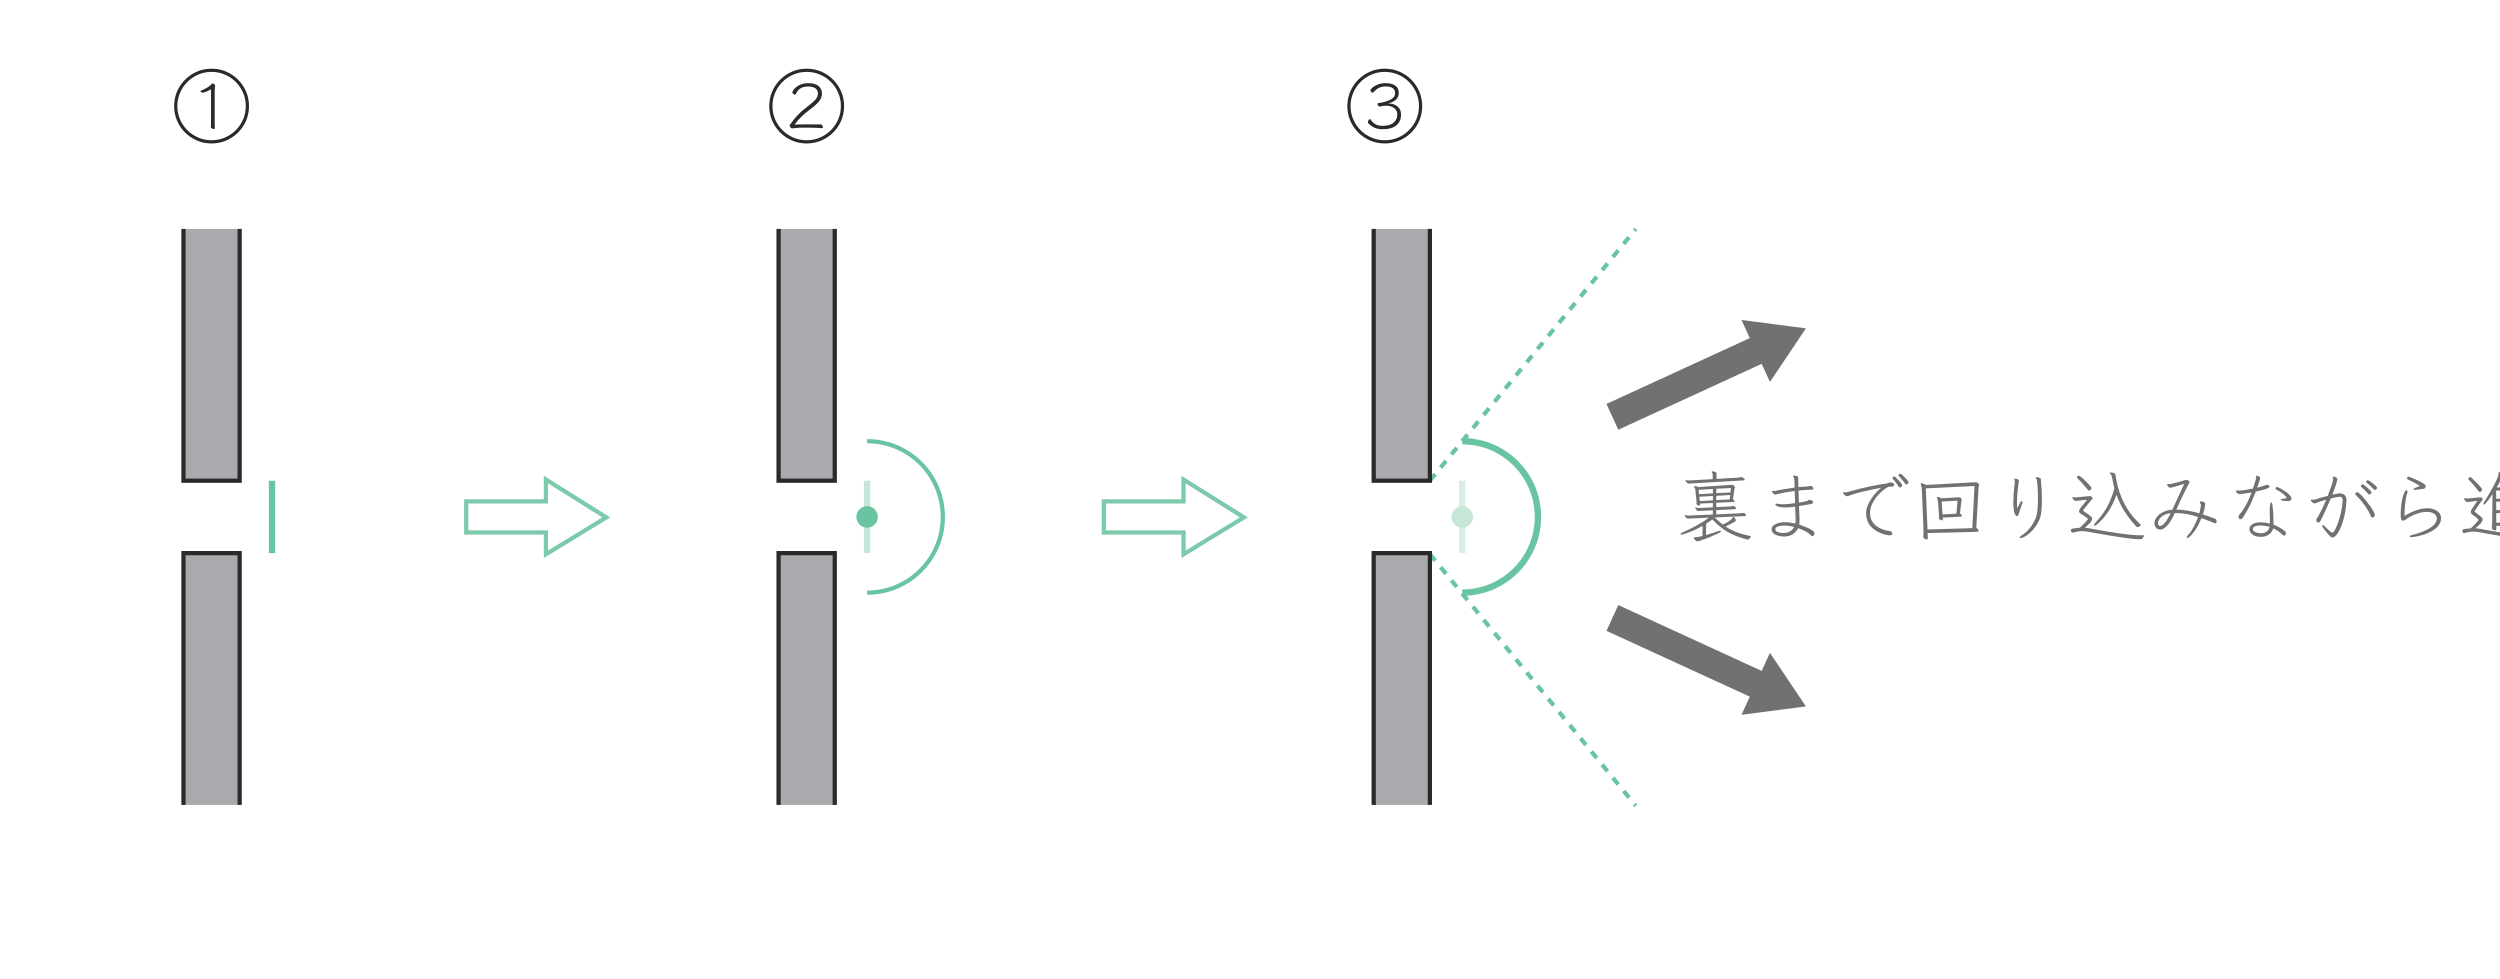 <?xml version="1.0" encoding="UTF-8" standalone="no"?> <svg xmlns="http://www.w3.org/2000/svg" xmlns:xlink="http://www.w3.org/1999/xlink" version="1.1" width="327pt" height="128pt" viewBox="0 0 327 128"><g><path transform="matrix(.004,0,0,-.004,0,128)" d="M 56012.4 15781.7 L 55566.8 15756.1 L 55582.3 15615.1 L 56012.4 15638.2 L 56012.4 15781.7 M 56578.4 15812.5 L 56122.5 15787 L 56122.5 15646.3 L 56562.8 15669.1 Z M 56012.4 16009.6 L 55543.7 15984.1 L 55559.2 15840.6 L 56012.4 15866.5 Z M 56601.2 16042.7 L 56122.5 16017.4 L 56122.5 15874 L 56585.9 15897 Z M 56086.9 15080.3 L 56076.3 15072.5 C 56119.1 15031.9 56161.7 14992.2 56204.2 14954.6 C 56247 14917.4 56290.7 14881.5 56334.9 14847.3 C 56449.1 14901.8 56529.2 14947.1 56574.2 14983 C 56619.8 15018.8 56649 15051.1 56662.9 15080.3 C 56669.3 15092.2 56675.7 15098.1 56680.7 15098.1 C 56687.4 15098.1 56697.4 15092 56710.2 15078.9 C 56723 15066.4 56734.9 15050.8 56746 15033 C 56756.9 15014.9 56762.7 14998.3 56762.7 14983 C 56762.4 14972.7 56757.7 14963.2 56747.4 14954.6 C 56694.3 14920.7 56641.2 14889.6 56587 14861.2 C 56533.4 14833.4 56479.4 14807 56424.7 14783.1 C 56530.3 14713 56647.1 14653 56774.1 14602.7 C 56901.2 14552.4 57050.2 14510.1 57221.1 14475.9 C 57241.1 14470.9 57251.7 14463.1 57251.7 14452.8 C 57251.4 14447.8 57246.4 14437.5 57236.1 14422 C 57225.9 14407 57213.6 14391.9 57199.4 14377.2 C 57184.7 14363 57171.4 14355.5 57159.4 14355.5 C 57157.7 14355.8 57155.2 14355.8 57151.9 14356.9 C 57148.3 14357.8 57145 14358 57141.6 14358 C 56964 14402.5 56809.1 14454.2 56677.1 14513.2 C 56544.2 14571.8 56424.1 14641.9 56316 14722.8 C 56207.3 14803.9 56100.2 14900.1 55994.6 15011.3 C 55929.5 14963.5 55862.3 14918.2 55792.2 14875.4 L 55786.9 14504 C 55846.4 14521.2 55909.5 14540.4 55975.1 14561.5 C 56041 14582.9 56109.7 14606.3 56181.1 14632.1 C 56195 14637.4 56207.5 14640.8 56218.4 14642.1 C 56229.5 14644.4 56238.4 14644.9 56245.3 14644.9 C 56265.6 14644.9 56275.9 14639.9 56275.9 14629.4 C 56275.7 14611 56252 14590.4 56204.2 14568.2 C 56009.6 14475.9 55848.4 14407.8 55720.5 14363 C 55592.3 14319.1 55519.2 14296.6 55500.3 14296.6 C 55493.4 14296.9 55478.9 14303.5 55456.7 14317.2 C 55434.4 14330.8 55411.6 14359.1 55387.7 14401.7 C 55385.8 14403.6 55384.9 14407 55384.9 14411.7 C 55384.7 14423.9 55390.2 14429.8 55400.5 14429.8 C 55444.7 14430 55491.4 14434.5 55540.1 14443.9 C 55588.4 14453.4 55631.8 14463.1 55669.3 14473.4 L 55674.3 14803.7 C 55563.4 14740.6 55457.8 14687.5 55357.1 14644.9 C 55255.9 14602.4 55172.5 14570.4 55105.8 14548.7 C 55039.1 14527.6 54999.9 14516.8 54988 14516.8 C 54964 14517.1 54952.4 14522.9 54952.4 14534.8 C 54952.4 14553.7 54977.9 14574 55029.1 14596 C 55179.5 14659.7 55326.8 14731.1 55472.2 14811.4 C 55616.8 14891.8 55754.7 14978.5 55884.2 15072.5 L 55254.3 15044.4 C 55244 15044.7 55234.8 15044.1 55226.5 15043 C 55217.9 15042.2 55210.1 15041.9 55203.4 15041.9 C 55158.9 15041.9 55123.1 15070.8 55095.8 15128.6 C 55091.9 15138.9 55090.8 15144.2 55090.8 15144.2 C 55090.5 15153.1 55095.8 15157 55105.8 15157 C 55110.8 15157 55115.3 15156.2 55118.9 15154.5 C 55132.2 15151.2 55146.1 15148.1 55159.8 15145.6 C 55173.1 15143.1 55189.5 15141.4 55208.4 15141.4 L 55234 15141.4 L 56009.9 15174.8 L 56009.9 15313 L 55597.6 15292.7 C 55587.3 15292.7 55578.1 15292.1 55569.3 15291.3 C 55560.9 15290.7 55553.4 15290.2 55546.2 15290.2 C 55502 15290.2 55466.1 15319.1 55438.9 15377.2 C 55435.3 15387.5 55433.6 15392.8 55433.6 15392.8 C 55433.6 15401.4 55438.9 15405.3 55449.2 15405.3 C 55453.9 15405.5 55458.6 15404.7 55461.9 15403 C 55475.3 15399.4 55489.2 15396.4 55502.8 15393.9 C 55516.4 15391.4 55532.6 15390 55551.5 15390 L 55577.3 15390 L 56009.9 15410.5 L 56009.9 15551.2 L 55589.8 15533.4 L 55592.3 15507.8 L 55592.3 15497.8 C 55592.3 15477.3 55584.8 15466.7 55569.3 15466.7 C 55567.6 15467 55559.2 15468.6 55543.7 15472 C 55528.4 15475.3 55513.1 15482.3 55497.5 15492.6 C 55482.2 15502.8 55474.5 15516.5 55474.5 15533.4 L 55474.5 15543.7 C 55474.5 15550.7 55475 15557.3 55475.8 15564.3 C 55476.4 15570.9 55477.2 15577.9 55477.2 15584.6 C 55477.2 15595.1 55476.7 15605.4 55475.8 15616.5 C 55474.7 15627.9 55473.9 15639.1 55472.2 15651 L 55441.4 15953.2 C 55439.4 15979.3 55435.5 16000.2 55428.6 16017.4 C 55421.6 16034.7 55414.1 16050.8 55405.5 16065.8 C 55398.6 16079.7 55395.2 16088.9 55395.2 16094.1 C 55395.2 16102.5 55403 16106.9 55418.3 16106.9 C 55428.3 16106.9 55443.9 16104.7 55464.4 16100.5 C 55485 16096.6 55511.4 16087.5 55543.7 16073.8 L 56616.8 16145.6 L 56627 16145.6 C 56662.6 16145.9 56689.9 16133.9 56707.7 16110.8 C 56725.2 16088 56734.6 16073.8 56734.6 16068.6 C 56734.4 16058.6 56731.8 16049.4 56726.8 16041.9 C 56721.6 16034.1 56718.2 16026.9 56716.6 16019.9 L 56667.9 15674.1 C 56701.5 15652.4 56719.1 15631.6 56719.1 15612.9 C 56719.1 15594 56705.4 15584.6 56678.2 15584.6 L 56122.5 15559 L 56122.5 15418 L 56547.5 15438.6 C 56571.4 15440.3 56591.2 15442 56606.5 15443.6 C 56621.8 15445.6 56638.2 15448.1 56655.1 15451.7 C 56659.8 15453.4 56666.8 15453.9 56675.7 15453.9 C 56696 15453.9 56716.6 15445 56736.9 15427.2 C 56757.4 15409.2 56767.7 15392.8 56767.7 15377.2 C 56767.7 15361.9 56754.9 15352.4 56729.3 15348.8 L 56122.5 15318.2 L 56122.5 15180.1 L 56875.3 15213.4 C 56898.9 15215.4 56918.9 15216.8 56934 15218.4 C 56949.5 15220.4 56965.9 15222.6 56982.9 15226.2 C 56987.9 15227.9 56994.8 15228.7 57003.2 15228.7 C 57023.8 15229 57044.3 15219.8 57064.6 15201.8 C 57084.9 15184 57095.5 15167.3 57095.5 15151.7 C 57095.5 15136.7 57083 15127.3 57057.1 15123.9 Z M 55303.2 16191.4 C 55286.3 16190.1 55271.2 16188.4 55258.2 16187.6 C 55245.4 16187 55234.8 16186.4 55226.5 16186.4 C 55200.6 16186.7 55180.3 16194.8 55164.8 16212 C 55152.5 16222.3 55141.4 16235.9 55130.3 16252.9 C 55119.2 16270.1 55113.6 16282.1 55113.6 16288.7 C 55113.6 16297.4 55117.8 16301.5 55126.4 16301.5 C 55128.1 16301.8 55129.7 16301 55131.7 16300.1 C 55133.1 16299.6 55135 16299 55136.7 16299 C 55163.7 16292.4 55191.4 16288.7 55218.7 16288.7 C 55225.4 16288.7 55232.6 16289 55240.4 16290.1 C 55247.9 16291 55257.1 16291.2 55267.1 16291.2 L 56007.1 16332.1 L 56004.9 16480.8 C 56004.6 16491.1 56002.7 16501.7 55998.2 16512.8 C 55994 16523.9 55987.6 16535.3 55979 16547.3 C 55977.1 16552.6 55975.1 16557.3 55972.6 16561.5 C 55970.1 16565.9 55969 16569.5 55969 16573.1 C 55968.7 16583.4 55978.2 16588.1 55996.8 16588.1 C 56008.5 16588.4 56025.7 16585.9 56046.9 16580.6 C 56068 16575.6 56087.7 16567.9 56105.8 16557.6 C 56123.3 16547.6 56132.8 16534.5 56132.8 16519.2 L 56130.3 16340.2 L 56801.1 16378.3 C 56826.4 16380.2 56849.7 16382.2 56870.3 16384.9 C 56890.6 16387.4 56912.8 16391.9 56936.7 16398.8 C 56938.1 16400.8 56942.9 16401.3 56949.5 16401.3 C 56957.9 16401.6 56968.1 16397.7 56980.1 16389.9 C 56992.1 16382.2 57008.5 16370.8 57028.8 16355.2 C 57044 16343.5 57051.8 16330.7 57051.8 16317.1 C 57051.6 16303.5 57041.8 16294.9 57021.2 16291.2 " fill="#6f7173"></path><path transform="matrix(.004,0,0,-.004,0,128)" d="M 58668 14767.7 C 58616.9 14781.6 58567.1 14792.7 58518.5 14801 C 58469.5 14809.6 58412 14813.8 58345.6 14813.8 C 58306.1 14814.1 58264.1 14810.5 58218.8 14803.5 C 58173.5 14796.9 58134.8 14784.9 58102.3 14767.7 C 58069.8 14750.7 58053.7 14726 58053.7 14693.4 C 58053.4 14664.8 58067.8 14641.2 58095.6 14622.8 C 58123.7 14605.3 58159 14592 58200.7 14583.4 C 58242.4 14575.3 58282.2 14570.6 58320 14570.6 C 58398.1 14570.8 58467.9 14587.8 58528.5 14622 C 58589.1 14656.2 58635.8 14704.6 58668 14767.7 M 58844.8 14990.6 C 58844.6 14968.7 58844 14945 58842.3 14920.3 C 58840.4 14895.3 58837.9 14871.1 58834.6 14847.2 C 58863.5 14836.9 58905.2 14821.9 58958.8 14802.4 C 59012.2 14783 59068.4 14759.9 59126.5 14733.2 C 59184.3 14707.1 59233.5 14679 59273.8 14650.1 C 59313.6 14621.2 59334.1 14592 59334.1 14563.1 C 59333.8 14561.4 59332.2 14552.5 59328.8 14536.1 C 59324.9 14519.7 59318.6 14504.7 59308.3 14489.9 C 59298 14475.5 59283.5 14468.3 59264.6 14468.3 C 59249.3 14468.5 59230.4 14479.4 59208.2 14501.3 C 59165.7 14549.4 59104.8 14593.4 59025.3 14633.4 C 58945.8 14673.7 58869.6 14705.4 58796.2 14729.3 C 58755.1 14640.9 58695 14572.8 58615.8 14525.8 C 58536 14479.1 58446.2 14455.5 58345.6 14455.5 C 58270.2 14455.8 58201.3 14464.6 58138.2 14483.8 C 58074.5 14502.7 58024.7 14529.4 57987.2 14564.4 C 57949.1 14599.8 57930.8 14641.5 57930.8 14691.2 C 57930.5 14735.4 57945.5 14772.7 57975.5 14802.4 C 58005.3 14832.4 58042.5 14856.1 58086.7 14874.1 C 58130.9 14891.9 58176.3 14904.7 58222.4 14912.5 C 58268.6 14920.3 58308.9 14923.9 58342.8 14923.9 C 58460.4 14923.9 58581.9 14909.4 58706.7 14880.3 C 58709.7 14899.7 58712.5 14918.3 58714.2 14938.1 C 58715.9 14957.8 58717 14977.8 58717 14998.1 L 58717 15026.5 C 58714.7 15064 58712.8 15119.1 58710.3 15191.3 C 58707.8 15264.2 58705 15344.8 58701.4 15433.8 C 58639.7 15425.1 58584.9 15418.2 58536.3 15412.9 C 58487.6 15407.9 58453.1 15405.4 58432.6 15405.4 L 58396.7 15405.4 C 58345.3 15405.7 58293.8 15408.7 58241.9 15415.7 C 58189.3 15422.6 58145.7 15433.8 58109.8 15448.8 C 58073.7 15464.3 58056.2 15483.8 58056.2 15507.7 C 58056.2 15513.3 58058.9 15518 58063.7 15523.3 C 58072 15528.3 58082.8 15530.8 58094.5 15530.8 C 58103.1 15530.8 58111.2 15530.5 58118.7 15529.4 C 58126.5 15528.8 58133.7 15527.4 58140.7 15525.8 C 58166 15522.4 58191.8 15518.8 58217.4 15515.5 C 58243 15512.4 58273 15510.5 58307.2 15510.5 C 58337.8 15510.8 58376.1 15512.1 58422.3 15515.5 C 58468.2 15519.1 58516.2 15523.5 58565.7 15529.4 C 58615.2 15535.8 58659.7 15541.1 58698.9 15546.3 C 58696.9 15612.8 58695 15680.1 58692.5 15748.4 C 58689.7 15816.8 58687.8 15882.4 58685.8 15945.6 C 58581.6 15931.9 58480.7 15916.4 58382.8 15898 C 58284.4 15880.8 58197.9 15862.2 58122.9 15843.3 C 58110.6 15841.9 58098.7 15838.8 58086.7 15834.4 C 58074.5 15830.2 58062.8 15827.7 58050.9 15827.7 C 58028.4 15828 58005.3 15840.5 57980.5 15866.3 C 57955.5 15892.2 57943.6 15913.3 57943.6 15930.3 C 57943.6 15940.8 57946.3 15946.4 57952.5 15948.1 C 57958.3 15950.3 57964.1 15950.8 57969.1 15950.8 C 57977.5 15950.8 57986.7 15950 57996.1 15948.1 C 58005 15946.7 58015.8 15945.6 58028.1 15945.6 C 58032.8 15945.8 58038.1 15945.6 58043.4 15945.6 C 58048.4 15945.8 58053.7 15946.4 58058.9 15948.3 C 58138.7 15967.2 58235.2 15985.9 58348.1 16004.5 C 58460.4 16023.7 58572.4 16040.4 58683.6 16055.9 C 58681.7 16134.3 58679.7 16199.4 58676.9 16251.6 C 58674.2 16303.9 58673.3 16333.1 58673.3 16340 C 58673.3 16362 58666.9 16377.8 58653.9 16387.3 C 58640.8 16397 58635 16407.3 58635 16419.3 C 58634.7 16431.5 58638.8 16439 58646.4 16442.3 C 58653.9 16446 58662.2 16447.6 58670.8 16447.6 C 58675.5 16447.6 58681.4 16447.1 58687.2 16446.2 C 58693.3 16445.7 58698.1 16444.8 58701.4 16444.8 C 58750.9 16438.2 58779.8 16427.9 58788.7 16414.3 C 58797 16400.9 58801.2 16380.9 58801.2 16355.3 C 58801.2 16345.3 58802 16313.9 58803.7 16261.9 C 58805.4 16209.7 58807.3 16146.3 58809 16070.9 C 58865.1 16076.2 58919.1 16080.9 58970.2 16085.1 C 59021.4 16089.6 59068.4 16092.6 59111.2 16094 C 59126.5 16095.7 59140.6 16098.7 59153.4 16103.2 C 59166.2 16107.3 59180.4 16109.6 59195.4 16109.6 L 59208.2 16109.6 C 59227.1 16107.9 59246.8 16098.7 59267.1 16082.6 C 59287.7 16066.8 59299.1 16051.5 59300.5 16037.8 L 59300.5 16024.8 C 59300.2 15999.5 59278.2 15986.7 59234 15986.7 C 59172.1 15987 59105.6 15984.2 59032.8 15978.9 C 58960.2 15973.9 58886.5 15967 58811.8 15958.3 L 58824.3 15564.1 C 58879 15572.8 58930.2 15582.2 58978 15592.2 C 59025.5 15602.8 59065 15611.1 59095.6 15618.1 C 59114.2 15623.1 59126.7 15630 59132.9 15638.4 C 59138.4 15647.3 59149.5 15652.3 59164.8 15653.9 L 59170.1 15653.9 C 59202.1 15653.9 59231.3 15644.2 59257.1 15625.6 C 59282.4 15607.2 59295.5 15588 59295.5 15569.4 C 59295.5 15557.7 59285.2 15546.3 59264.6 15536.1 C 59244.1 15526.1 59200.7 15514.4 59134.2 15501.6 C 59067.5 15489.1 58964.9 15471.8 58826.8 15451.5 C 58830.1 15364.5 58833.7 15282.2 58837.1 15204.1 C 58840.7 15126.8 58843.2 15069.9 58844.8 15034 " fill="#6f7173"></path><path transform="matrix(.004,0,0,-.004,0,128)" d="M 61943.5 16155.5 C 61943.5 16143.8 61937.1 16129.1 61924.3 16112.1 C 61911.5 16094.9 61876.2 16086.6 61818.1 16086.6 L 61782.3 16086.6 C 61760 16086.8 61724.7 16071 61675.8 16040.4 C 61626.9 16010.1 61573.2 15967 61513.4 15912.2 C 61453.4 15858 61395.9 15794.1 61340.5 15721.5 C 61284.9 15649.3 61239.6 15571.1 61203.5 15488.6 C 61167.6 15406 61149.8 15320.9 61149.8 15233.9 C 61149.8 15133.3 61168.7 15047.9 61206.3 14977.9 C 61243.2 14908.1 61291.1 14850.6 61348 14806.1 C 61405.3 14762.2 61463.7 14727.7 61523.5 14703.8 C 61583.2 14679.9 61636.3 14663.2 61682.5 14654 C 61728.6 14644.6 61757.5 14639.8 61769.5 14639.8 C 61801.7 14639.8 61828.4 14630.1 61848.7 14610.1 C 61869 14590.9 61879.6 14570.6 61879.6 14550.3 C 61879.6 14534.8 61872.6 14521.7 61859 14510.6 C 61845.1 14499.7 61822.3 14493.6 61789.8 14493.6 C 61769.2 14493.9 61730 14499.7 61671.9 14511.7 C 61613.5 14523.9 61548.2 14545 61474.8 14575.6 C 61401.4 14606.8 61330.2 14649 61261 14703.8 C 61191.8 14758.5 61134.8 14828.6 61089.8 14913.7 C 61044.2 14999.3 61021.9 15102.4 61021.9 15223.4 C 61021.7 15304 61038.9 15385.7 61072.8 15469.4 C 61106.7 15553.4 61150.4 15633.1 61203.5 15709.9 C 61256.3 15786.9 61311.6 15855.3 61368.9 15915 C 61425.9 15974.8 61477.6 16020.9 61523.5 16053.2 C 61441.4 16036.5 61342.2 16016.2 61225.2 15993.1 C 61108.4 15970.1 60984.1 15942 60852.6 15909.7 C 60721.1 15877.5 60591.6 15838 60463.7 15791.9 C 60449.8 15786.9 60437.6 15782.7 60426.5 15779.1 C 60415.3 15776.3 60405.6 15774.1 60397 15774.1 C 60376.2 15774.1 60356.4 15781.6 60337 15797.2 C 60316.9 15812.7 60300.5 15829.1 60286.9 15847.2 C 60273 15865 60266.3 15878.3 60266.3 15886.7 C 60266.3 15897 60270.5 15903.1 60279.1 15904.7 C 60287.7 15906.4 60292.2 15907.2 60292.2 15907.2 C 60298.6 15907.5 60306.1 15905.6 60313.9 15902.2 C 60321.1 15898.6 60331.9 15897 60345.8 15897 C 60355.9 15897 60371.4 15899.5 60392 15904.7 C 60670 15985.1 60923.3 16048.5 61150.9 16095.4 C 61378.6 16142.7 61568.8 16176.1 61720.8 16196.4 C 61737.8 16200.3 61753.6 16205.3 61768.1 16211.9 C 61782.3 16218.9 61796.7 16223.1 61810.4 16224.7 L 61825.6 16224.7 C 61845.9 16225 61870.4 16218.9 61898.8 16206.9 C 61926.6 16195 61941.8 16179.4 61943.5 16160.8 L 61943.5 16155.5 M 62089.5 16083.8 C 62080.8 16101.3 62064.4 16126.3 62039.7 16159.7 C 62014.7 16193 61989.1 16226.4 61962.7 16260.6 C 61936.3 16295.1 61914.6 16320.4 61897.4 16337.3 C 61889 16344.5 61884.6 16354.5 61884.6 16368.2 C 61884.6 16381.8 61890.4 16393.7 61901.5 16404 C 61912.4 16414.3 61924.9 16419.3 61938.2 16419.3 C 61951.9 16419.6 61963 16415.1 61971.9 16406.5 C 61971.6 16406.5 61983.8 16394.9 62007.5 16371.8 C 62031.4 16349 62058.3 16321.7 62088.4 16289.8 C 62118.1 16258.4 62144.8 16227.8 62167.6 16197.8 C 62190.7 16168 62202.3 16145.5 62202.3 16129.9 C 62202.3 16109.6 62193.4 16092.4 62176.5 16078.8 C 62164.5 16067.1 62149.2 16061 62130.6 16061 C 62113.1 16061 62099.8 16068.8 62089.5 16083.8 M 62409.7 16230 C 62409.4 16218 62401.7 16203.6 62386.6 16186.4 C 62371.1 16169.7 62354.1 16160.8 62335.2 16160.8 C 62319.9 16161.1 62307.1 16168.6 62296.9 16183.9 C 62286.3 16200.8 62268.8 16225.6 62243.2 16258.1 C 62217.1 16290.3 62191.2 16323.1 62163.7 16355.4 C 62136.2 16388.2 62113.4 16412.6 62094.7 16429.6 C 62086.1 16436.6 62082 16445.7 62082 16457.7 C 62081.7 16471.6 62087.5 16483.5 62098.6 16493.5 C 62109.5 16504.1 62122 16508.8 62135.6 16508.8 C 62150.9 16508.8 62162.9 16504.7 62171.5 16496.3 C 62183.2 16487.4 62200.9 16472.4 62224 16450.2 C 62246.8 16427.7 62271.3 16403.8 62296.9 16377.1 C 62322.2 16350.7 62344.9 16325.9 62365 16302.8 C 62384.1 16279.8 62397.8 16262.3 62404.4 16250.3 C 62406.1 16247.2 62407.5 16243.3 62408.3 16240.3 C 62409.2 16236.7 62409.7 16233.3 62409.7 16230 " fill="#6f7173"></path><path transform="matrix(.004,0,0,-.004,0,128)" d="M 64013 15628.3 L 63493.2 15599.9 L 63521.3 15177.6 L 63974.4 15203.2 L 64013 15628.3 M 63529 15075.1 L 63531.8 15018.9 L 63531.8 15013.6 C 63531.5 15006.9 63529.6 15000.3 63525.1 14994.4 C 63520.7 14988.6 63511.8 14985.3 63498.2 14985.3 C 63498.2 14985.5 63490.1 14987.5 63474 14991.9 C 63457.3 14996.4 63441.5 15003.9 63425.3 15015 C 63408.9 15026.1 63400.9 15042 63400.9 15062.3 L 63400.9 15072.6 C 63402.5 15084.8 63403.9 15095.6 63404.8 15105.6 C 63405.3 15116.2 63405.9 15127 63405.9 15139 C 63405.6 15147.6 63405.6 15155.7 63404.8 15163.5 C 63403.9 15171.2 63403.7 15178.5 63403.7 15185.1 L 63372.8 15584.6 C 63370.9 15608.8 63368.1 15629.4 63363.9 15647.2 C 63359.2 15665.5 63353.1 15683.6 63344.7 15702.5 C 63339.2 15713.1 63336.9 15723.1 63336.9 15733.1 C 63336.7 15745 63343.9 15750.9 63357.5 15750.9 C 63369.5 15750.9 63385.9 15747.8 63407.3 15740.6 C 63428.4 15734.2 63457.3 15722 63493.2 15704.7 L 64036.1 15738.4 L 64048.9 15738.4 C 64082.8 15738.4 64108.7 15727.5 64125.6 15706.1 C 64142.6 15685.3 64151.2 15670 64151.2 15661.4 C 64151.2 15651.3 64149 15642.7 64144.8 15635.8 C 64140.4 15629.1 64137.6 15622.2 64135.6 15615.2 L 64092.3 15213.5 C 64116.2 15193.2 64132.6 15175.7 64140.9 15162.1 C 64149.3 15148.4 64153.7 15137.3 64153.7 15128.7 C 64153.7 15120.4 64149.5 15114.3 64140.9 15110.9 C 64132.3 15107.6 64123.1 15104.8 64112.6 15103.1 Z M 64566 16107 L 62973.3 16030 L 63029.7 14685.9 L 64494.3 14729.5 Z M 63032.2 14570.5 L 63039.8 14409.2 L 63039.8 14401.7 C 63039.8 14372.8 63028.1 14358.1 63004.2 14358.1 C 62996.9 14358.4 62985 14360.9 62966.9 14367 C 62948.8 14373.1 62931.9 14383.1 62915.8 14396.5 C 62899.4 14410.4 62891.6 14428.1 62891.6 14450.4 C 62891.3 14455.7 62891.6 14460.9 62891.6 14466.8 C 62891.3 14473.2 62892.4 14479.3 62894.1 14486.2 C 62895.2 14504.9 62896.9 14524.1 62897.7 14543.8 C 62898.3 14563.5 62899.1 14584.4 62899.1 14606.3 L 62899.1 14657.8 L 62847.9 15948.3 C 62846 15989.7 62842.4 16026.1 62836.5 16058.3 C 62830.1 16091.1 62823.2 16123.1 62814.6 16155.4 C 62812.9 16160.9 62811.8 16165.9 62810.7 16170.9 C 62809.6 16176.2 62809.6 16181.2 62809.6 16186.5 C 62809.3 16196.8 62815.4 16201.8 62827.4 16201.8 C 62839 16201.8 62857.4 16197.6 62881.3 16189 C 62905.2 16180.4 62939.4 16165.1 62983.6 16142.8 L 64596.8 16229.9 L 64614.6 16229.9 C 64634.9 16229.9 64657.2 16220.1 64681.1 16200.4 C 64705 16180.9 64716.9 16161.5 64716.9 16142.8 C 64716.6 16134.2 64714.7 16126.2 64710.8 16118.7 C 64706.1 16110.9 64703.3 16103.7 64701.9 16096.7 L 64624.9 14744.8 C 64675.8 14700.6 64701.9 14666.1 64701.9 14642.2 C 64701.6 14623.9 64680.2 14612.5 64637.7 14609.1 " fill="#6f7173"></path><path transform="matrix(.004,0,0,-.004,0,128)" d="M 66000.3 15164.6 C 65990 15137.4 65973.9 15124 65951.6 15124 C 65941.1 15124 65931.3 15128.7 65921.1 15139 C 65888.3 15169.9 65866.6 15224.6 65854.6 15303 C 65842.4 15381.4 65836.3 15469.6 65836.3 15566.6 C 65836.3 15653.9 65839.6 15741.7 65845.4 15830.7 C 65851.3 15919.4 65858.2 16001.1 65866 16076.2 C 65873.2 16151.8 65879.9 16211.3 65885.2 16255.5 L 65885.2 16258.2 C 65885.2 16268.5 65882.1 16279.4 65876.3 16291.3 C 65870.2 16303.6 65867.1 16314.4 65867.1 16324.7 C 65867.1 16326.6 65867.4 16327.7 65868.2 16328.6 C 65869.1 16329.4 65869.6 16330.5 65869.6 16332.2 C 65873 16342.8 65883.5 16347.8 65900.8 16347.8 C 65917.4 16347.8 65941.4 16341.6 65971.9 16329.7 C 66003.1 16317.7 66018.1 16299.1 66018.1 16273.3 C 66018.1 16268.5 66017.8 16262.7 66017 16256.9 C 66015.9 16250.7 66015 16244.3 66013.1 16237.4 C 66003.1 16171.2 65993.1 16097.8 65983.6 16018.6 C 65974.1 15939.4 65967.2 15860.4 65961.9 15781.8 C 65956.6 15703.4 65954.1 15630 65954.1 15561.6 C 65954.1 15526 65955.3 15492.1 65956.9 15460.4 C 65958.3 15429 65960.8 15401.2 65964.4 15377.3 C 65988.3 15418.1 66009.2 15457.9 66027.3 15496.3 C 66045 15534.9 66059.2 15564.9 66069.5 15587.4 C 66077.8 15602.4 66089.8 15610.5 66105.4 15610.5 C 66125.7 15610.5 66135.9 15598.3 66135.9 15574.4 C 66135.7 15571.3 66135.7 15567.1 66134.6 15563 C 66133.7 15558.8 66132.6 15553.8 66130.9 15548.8 L 66000.3 15164.6 M 66568.8 16380.8 C 66572.1 16391.1 66583.5 16396.4 66602.2 16396.4 C 66637.7 16396.7 66669.4 16389.5 66697 16375.8 C 66724.2 16362.5 66737.8 16340 66737.8 16309.1 C 66747.8 16178.2 66756.2 16063.9 66762 15967.5 C 66767.8 15871.3 66770.9 15774.8 66770.9 15679.5 C 66770.6 15620 66770.1 15557.4 66767.3 15492.6 C 66764.5 15427.9 66759.8 15355.9 66753.1 15277.2 C 66744.8 15175.2 66720.9 15079.3 66681.4 14990.6 C 66642.2 14902.2 66594.9 14821.5 66539.3 14749.8 C 66483.7 14678.4 66426.2 14616.7 66366.4 14565.5 C 66306.6 14514.6 66250.8 14475.2 66198.8 14447.6 C 66146.5 14420.4 66106.2 14406.8 66077 14406.8 C 66056.7 14406.8 66046.4 14413.7 66046.4 14427.3 C 66046.4 14446.2 66062.8 14464.6 66095.1 14483.8 C 66152.9 14516.3 66211.6 14560.2 66270.5 14616.7 C 66329.4 14673.1 66383.9 14737.6 66434.5 14810.1 C 66484.6 14882.4 66527.1 14960.3 66561.3 15043.1 C 66594.9 15126 66615.8 15209.9 66622.4 15295.3 C 66629.4 15365.6 66633.8 15435.4 66636.6 15505.4 C 66639.1 15575.8 66640.5 15646.9 66640.5 15720.3 C 66640.5 15806.2 66638.3 15895.5 66633.8 15989.1 C 66629.7 16083.1 66621.6 16183.7 66609.7 16291.3 C 66608 16310.5 66600.8 16324.7 66588 16335 C 66574.9 16345.3 66568.8 16358.9 66568.8 16375.8 " fill="#6f7173"></path><path transform="matrix(.004,0,0,-.004,0,128)" d="M 69962.1 14365.9 C 69900.1 14365.9 69817.5 14371.4 69713.5 14382.6 C 69609.3 14393.9 69495 14408.4 69370.5 14427.3 C 69245.7 14446.2 69119.2 14466 68990.2 14487.4 C 68861.5 14509 68740.5 14529.6 68627.9 14550.2 C 68515.1 14570.5 68419.7 14587.7 68341 14601.3 C 68299.9 14610.2 68258.2 14617.2 68215.7 14623.3 C 68172.6 14629.1 68128.6 14632.2 68082.5 14632.2 C 68041.4 14632.2 67998.6 14628.6 67953.2 14621.9 C 67907.9 14615 67859 14603.8 67805.9 14588.6 C 67798.9 14587.2 67793.1 14585.5 67788.1 14584.7 C 67782.5 14584.1 67778.1 14583.3 67772.5 14583.3 C 67753.9 14583.5 67740.6 14590.5 67732.8 14603.8 C 67725 14617.5 67720.6 14631.1 67719.2 14645 C 67716.9 14658.6 67716.4 14665.3 67716.4 14665.3 C 67716.4 14693.1 67735 14708.9 67772.5 14713.9 C 67818.7 14722.5 67860.9 14728.9 67899.3 14733.1 C 67937.7 14737.8 67975.2 14740.6 68010.8 14742.3 C 68065.3 14790.1 68112.5 14834.6 68151.4 14875.4 C 68190.6 14916.6 68226.8 14957.2 68259.3 14998 C 68267.6 15007.2 68272.1 15015.3 68272.1 15023.9 C 68271.8 15037.5 68265.2 15048.6 68251.5 15057 C 68224 15080.9 68192.3 15104.8 68155.3 15128.7 C 68118.6 15152.9 68081.7 15175.7 68044.1 15197.9 C 68004.7 15221.8 67985.2 15251 67985.2 15285.2 C 67985.2 15300.2 67990.8 15318.9 68001.9 15340 C 68012.7 15361.4 68037.2 15395.9 68074.7 15443.7 C 68112.3 15491.8 68170.6 15563.5 68249 15658.9 L 67939.3 15625.5 C 67927.1 15624.1 67917.4 15623 67909.6 15623 L 67885.1 15623 C 67854.5 15623 67829.5 15633.3 67809.8 15653.8 C 67790.1 15674.4 67776.1 15695.5 67767.5 15717.8 C 67765.9 15721.4 67765 15725.6 67765 15730.6 C 67764.8 15739.2 67771.7 15743.4 67785.6 15743.4 L 67795.6 15743.4 C 67819.5 15738.4 67842.6 15735.9 67864.8 15735.9 C 67876.5 15735.9 67889.3 15736.1 67902.1 15737 C 67914.6 15738.1 67928.2 15738.9 67941.6 15740.9 L 68318 15776.4 C 68321.3 15776.7 68325.2 15777 68329.6 15777.8 C 68333.8 15778.9 68337.7 15779.2 68341 15779.2 C 68354.4 15779.5 68372.7 15772.6 68395 15758.9 C 68416.7 15745.3 68428.1 15726.4 68428.1 15702.5 C 68428.1 15690.8 68423.1 15680.8 68412.8 15674.1 C 68402.5 15667.7 68393.9 15659.7 68387.2 15651.1 C 68319.1 15569.6 68265.4 15504.6 68227.1 15456.7 C 68188.7 15408.9 68161.2 15373.9 68145.3 15351.7 C 68128.9 15329.7 68120.9 15315 68120.9 15308.3 C 68120.6 15298 68129.5 15286.9 68146.7 15274.9 C 68226.8 15225.4 68285.7 15185.4 68323 15155.7 C 68360.8 15125.9 68385 15101.7 68396.1 15083.9 C 68407.2 15066.2 68412.8 15048.6 68412.8 15031.7 C 68412.5 15018.1 68408 15000.3 68398.9 14979.1 C 68389.1 14957.7 68367.7 14928.5 68333.5 14892.1 C 68299.3 14855.4 68245.4 14805.4 68172.3 14742.3 C 68200.9 14740.9 68231 14737.6 68261.8 14733.1 C 68292.1 14729.5 68324.9 14723.4 68358.8 14716.7 C 68433.9 14703.1 68525.1 14686.1 68631.8 14666.7 C 68738.3 14647.2 68852.8 14627.2 68974.9 14607.7 C 69096.9 14588.3 69219 14569.6 69341 14552.7 C 69462.8 14535.7 69578.7 14522.1 69688.2 14511.5 C 69796.9 14501.5 69892 14496.5 69972.1 14496.5 C 69989.3 14496.8 70006 14496.5 70022.1 14496.5 C 70038.2 14496.8 70053.3 14497.4 70066.9 14499 L 70077.2 14499 C 70097.4 14499 70107.7 14492.1 70107.7 14478.5 C 70107.5 14471.8 70105.5 14463.2 70100.2 14452.6 C 70074.6 14412 70055.5 14387.6 70042.7 14380.1 C 70029.6 14372.3 70009.9 14367.5 69982.4 14365.9 L 69962.1 14365.9 M 68392.5 16035.3 C 68392.5 16028.6 68385.5 16014.1 68371.6 15991.9 C 68357.7 15969.9 68339.4 15958.5 68315.5 15958.5 C 68298.5 15958.5 68282.9 15968 68269.3 15986.6 C 68218.2 16051.7 68164 16115.9 68106.7 16179.8 C 68049.4 16244 67993.8 16300.8 67939.3 16350.2 C 67923.8 16365.8 67916.3 16379.1 67916.3 16391.1 C 67915.7 16403.3 67922.9 16415 67936.6 16427 C 67950.2 16440.9 67964.1 16447.5 67977.4 16447.5 C 67987.4 16447.5 68008.8 16435.6 68040.3 16411.7 C 68071.7 16387.8 68107.3 16356.9 68146.7 16319.4 C 68185.6 16282.4 68224 16243.5 68261.8 16204.3 C 68299.3 16165.4 68330.5 16130.1 68355.2 16099.2 C 68380 16068.9 68392.5 16047.2 68392.5 16035.3 M 69209.2 15820.1 C 69135.6 15617.4 69049.9 15438.7 68951.8 15285.2 C 68853.4 15131.5 68728 14986.9 68574.3 14852.4 C 68543.4 14823.5 68517 14808.7 68494.8 14808.7 C 68480.9 14809 68474.2 14815.7 68474.2 14829.3 C 68474.2 14851.8 68491.4 14880.4 68525.4 14916 C 68673.8 15068.4 68798.1 15234.6 68898.2 15415.6 C 68997.7 15596.9 69078.6 15803.1 69140 16035.3 C 69119.2 16110.6 69101.6 16189 69086.4 16271 C 69074.4 16342.5 69063.3 16395 69052.7 16428.4 C 69042.4 16462 69026.6 16487.6 69004.4 16506.5 C 68994.1 16516.8 68989.1 16525.4 68989.1 16532.1 C 68988.8 16544 69002.7 16549.8 69029.9 16549.8 C 69033 16549.8 69037.2 16549.3 69041.3 16548.7 C 69045.5 16548.2 69050.5 16547.3 69055.5 16547.3 C 69105 16542.6 69136.7 16532.9 69150.3 16519.3 C 69163.9 16505.9 69172.3 16487.6 69175.9 16465.6 C 69180.6 16443.6 69186.2 16417 69191.5 16386.1 C 69196.2 16355.2 69201.5 16325.5 69206.5 16296.3 C 69252.3 16039.2 69338 15785.9 69462.5 15538.5 C 69587 15291.3 69763.9 15062.3 69992.6 14852.4 C 70001.3 14844 70005.4 14836 70005.4 14829.3 C 70005.4 14821 69997.9 14810.9 69982.4 14799.8 C 69967.1 14788.7 69950.4 14779.5 69932.6 14772.9 C 69914.5 14765.9 69899.5 14762.9 69887.6 14762.9 C 69878.9 14762.9 69870.6 14767.6 69862.3 14777.9 C 69718.5 14929.9 69591.5 15092 69480.8 15264.4 C 69369.4 15437.3 69279 15622.2 69209.2 15820.1 " fill="#6f7173"></path><path transform="matrix(.004,0,0,-.004,0,128)" d="M 70566.7 14901 C 70566.7 14873.7 70573 14849.5 70585.8 14829.2 C 70598.4 14808.9 70610.3 14798.7 70620.3 14798.7 C 70663.1 14798.7 70705.4 14818.4 70747.1 14858.7 C 70789.1 14899 70829.9 14951 70870.2 15014.9 C 70910.3 15079.2 70947.2 15147.6 70981.4 15220.9 C 70884.1 15209 70805.5 15185.1 70746 15149.5 C 70685.9 15113.9 70642.5 15074.2 70615.3 15031.6 C 70587.8 14988.8 70571.9 14950.4 70566.7 14916.3 L 70566.7 14901 M 71970 15492.6 C 71969.7 15509.5 71963.9 15524 71951.9 15535.9 C 71939.7 15547.9 71934.1 15560.7 71934.1 15574.3 C 71933.9 15578.2 71935 15581 71936.6 15584.6 C 71938.3 15598.5 71950.3 15605.1 71972.5 15605.1 C 71982.8 15605.1 71994.8 15603.2 72008.4 15600.1 C 72021.7 15596.5 72036.4 15592.1 72052 15587.3 C 72074 15580.4 72089 15572.3 72096.8 15562.9 C 72104 15553.7 72108.2 15539.5 72108.2 15520.6 C 72108.2 15515.6 72107.6 15509.8 72106.8 15503.9 C 72105.7 15497.8 72105.7 15490.6 72105.7 15482.3 C 72100.4 15404.1 72076.8 15303 72033.9 15180.1 C 72134.3 15147.8 72217.1 15118.9 72281.1 15094.2 C 72344.8 15069.7 72378.9 15056.4 72382 15054.7 C 72392.3 15051.4 72402.8 15048.6 72414.3 15046.9 C 72425.4 15045.5 72435.1 15041.1 72443.7 15034.1 C 72451.8 15027.2 72460.4 15014.4 72469.3 14995.8 C 72477.6 14976.9 72482.9 14958 72484.3 14939.3 C 72484.3 14926 72481.5 14913.8 72475.7 14903.5 C 72469.6 14893.5 72459 14888.2 72443.7 14888.2 C 72435.1 14888.2 72424 14890.7 72410.4 14895.7 C 72348.9 14919.9 72296.1 14940.7 72251.6 14958.5 C 72206.9 14976.6 72164.9 14993 72124.6 15008.6 C 72084.5 15024.1 72038.9 15040 71987.8 15057.2 C 71933 14922.4 71874.6 14806.2 71812.4 14708.9 C 71750.1 14611.6 71693.1 14536.8 71640.9 14484.8 C 71588.6 14432.8 71549.9 14407 71524.4 14407 C 71510.8 14407 71503.8 14413.6 71503.8 14427.3 C 71503.5 14448.1 71517.4 14472.6 71544.9 14501.5 C 71609.4 14568.5 71671.2 14655.2 71729.3 14762.8 C 71787.4 14870.4 71836.6 14981 71877.7 15095.6 C 71764.8 15133.4 71646.1 15163.7 71520.8 15187.6 C 71394.8 15211.8 71260.5 15224.3 71117.1 15226.2 C 71108.5 15205.7 71094 15174.5 71073.5 15132.5 C 71053.2 15091.1 71027.9 15044.4 70998.1 14993 C 70968.1 14941.8 70934.2 14892.9 70895.8 14845.9 C 70857.2 14799.2 70815.7 14760 70771.5 14729.4 C 70727.1 14698.9 70680.9 14683.3 70633.1 14683.3 C 70630 14683.6 70626.1 14683.8 70621.7 14684.7 C 70617.3 14685.8 70613.6 14686.1 70610.3 14686.1 C 70552.2 14691.1 70510.8 14716.9 70486 14763.9 C 70461 14810.9 70448.8 14855.7 70448.8 14898.5 C 70448.5 14934.3 70460.5 14975.8 70483.5 15022.5 C 70506.3 15069.7 70541.4 15114.8 70588.6 15158.4 C 70635.3 15202 70696.2 15239.8 70770.2 15272.1 C 70844.4 15304.9 70932.8 15324.9 71035.4 15333.8 L 71424.6 16178.7 C 71400.7 16172 71365.6 16161.1 71319.5 16146.4 C 71273.3 16132.5 71224.7 16117.5 71173.5 16103 C 71122.1 16088.6 71077.1 16076.4 71037.9 16065.8 C 70998.4 16055.8 70973.9 16050.8 70963.6 16050.8 C 70941.4 16050.8 70919.7 16063.8 70898.3 16090.3 C 70876.9 16116.9 70866.3 16137.5 70866.3 16153.1 C 70866.1 16158.1 70867.2 16161.4 70868.8 16163.4 C 70875.2 16172 70884.4 16176.2 70894.4 16176.2 C 70899.4 16176.2 70906.9 16175.3 70916.4 16173.4 C 70925.6 16172 70936.1 16170.9 70948.4 16170.9 C 70962 16170.9 70987 16175.3 71024 16183.7 C 71060.1 16192.6 71102.4 16202.6 71149.4 16214.5 C 71196.3 16226.8 71242.2 16238.7 71287.5 16251.5 C 71332.5 16264.6 71370.9 16275.4 71401.5 16285.1 C 71432.1 16294.6 71449.3 16299.9 71452.6 16301.5 C 71462.9 16305.1 71472.4 16306.8 71480.7 16306.8 C 71504.6 16307.1 71529.9 16300.7 71556.3 16288.7 C 71582.8 16276.8 71596.1 16259 71596.1 16235.1 C 71595.8 16226.8 71593.3 16217 71588.3 16206.7 C 71567.7 16170.9 71540.2 16118.9 71505.2 16050.8 C 71469.9 15982.7 71432.1 15905.9 71391.2 15821.7 C 71350.1 15737.2 71310.3 15652.4 71270.8 15567.9 C 71231.4 15483.7 71196.6 15406.1 71165.8 15336 C 71298.9 15334.9 71430.4 15321.9 71560.2 15297.9 C 71690.1 15274 71808.5 15246.5 71916.1 15215.9 C 71924.7 15239.8 71932.7 15269.3 71940.3 15304.1 C 71948 15339.4 71955 15373.8 71961.1 15407.8 C 71966.7 15442 71970 15469.5 71970 15489.8 " fill="#6f7173"></path><path transform="matrix(.004,0,0,-.004,0,128)" d="M 73942 14563 C 74009.9 14563 74069.6 14580.8 74119.9 14616.6 C 74170 14652.8 74202.2 14704.8 74215.9 14772.9 C 74178.3 14783.2 74133.8 14792.6 74083 14800.9 C 74031.3 14809.8 73981.2 14814.6 73931.7 14816.5 L 73916.4 14816.5 C 73878.6 14816.8 73840.8 14812.9 73802.5 14806.2 C 73763.8 14799.8 73732.4 14787.9 73707.7 14771.8 C 73682.6 14755.6 73670.4 14732.8 73670.4 14703.9 L 73670.4 14693.6 C 73673.8 14661.4 73689.9 14635.5 73718 14616.6 C 73745.8 14598 73778.6 14584.7 73815.3 14577.2 C 73852 14569.4 73885.6 14564.6 73916.4 14563 L 73942 14563 M 73913.7 14445.1 C 73792.5 14448.7 73703.5 14476.2 73646.2 14528.5 C 73589 14580.5 73558.7 14635.5 73555.3 14693.6 L 73555.3 14703.9 C 73555 14762 73587.9 14812.6 73652.6 14856.3 C 73717.1 14899.6 73807.2 14921.3 73921.7 14921.3 L 73936.7 14921.3 C 74035.7 14918.3 74132.5 14905.2 74226.1 14883 L 74226.1 14967.5 C 74226.1 15007.2 74225.9 15048.1 74225 15091.7 C 74223.9 15135.7 74222.8 15177.6 74221.1 15218.5 C 74220.9 15232.4 74220.6 15244.4 74219.8 15255.5 C 74218.6 15266.9 74218.6 15278 74218.6 15290.2 C 74218.4 15303.8 74218.9 15326.1 74219.8 15356.7 C 74220.6 15387.8 74222.8 15419.5 74226.1 15452.6 C 74229.5 15486.2 74234.8 15514.3 74241.4 15537.4 C 74248.4 15560.7 74257 15571.8 74267.3 15571.8 C 74287.6 15571.8 74300.4 15553.2 74305.6 15515.7 C 74314 15460.9 74320.9 15400.3 74325.9 15333.6 C 74330.7 15267.1 74335.1 15201 74337.6 15135.4 C 74340.1 15069.8 74341.8 15010.6 74342.6 14958.6 C 74343.2 14906.6 74343.7 14868.5 74343.7 14844.6 C 74422.4 14812.3 74497.2 14775.6 74568.1 14734.5 C 74638.7 14693.9 74692.9 14654.2 74730.7 14616.6 C 74742.4 14604.7 74748.5 14587.7 74748.5 14565.5 C 74748.2 14546.9 74743.5 14528.5 74733.2 14510.7 C 74722.9 14492.9 74708.5 14483.7 74689.6 14483.7 C 74674.3 14483.7 74657.9 14492.1 74640.9 14509.3 C 74606.7 14546.6 74562 14585.2 74506.4 14624.4 C 74451 14663.9 74394.3 14697 74336.2 14724.2 C 74327.9 14687 74307.6 14646.4 74276.2 14602.7 C 74244.2 14559.1 74200.3 14522.1 74143 14491.3 C 74085.8 14460.9 74013.8 14445.1 73926.5 14445.1 Z M 74438.5 15989.1 C 74418 15994.1 74408 16006.9 74408 16027.8 C 74407.7 16046.7 74415.7 16058.9 74431 16064.7 C 74446 16070.8 74457.4 16073.9 74464.4 16073.9 C 74471.1 16073.9 74479.7 16072 74490 16068.6 C 74523.9 16053.3 74563.6 16032.8 74608.9 16006.9 C 74654 15981.6 74699.6 15952.4 74744.9 15920.2 C 74789.9 15887.6 74829.1 15854.6 74862.5 15820.1 C 74895.8 15785.9 74917.5 15753.6 74927.8 15722.8 C 74929.2 15719.5 74930.3 15712.8 74930.3 15702.5 C 74930.3 15689.2 74925.6 15673.9 74916.1 15657.7 C 74907 15641.6 74891.1 15629.1 74868.9 15620.5 C 74855 15617.2 74834.7 15615.2 74807.4 15615.2 C 74728.8 15615.5 74672.6 15619.7 74638.4 15628 C 74604.2 15636.6 74587.3 15647.7 74587.3 15661.4 C 74587.3 15675.3 74600.9 15684.4 74628.4 15689.7 C 74652 15693 74679.3 15696.4 74710.1 15700 C 74740.4 15703.6 74763 15707.5 74776.6 15712.8 C 74766.3 15741.7 74742.7 15773.7 74705.1 15808.4 C 74667 15843.7 74624.8 15877.4 74577 15909.9 C 74528.9 15942.4 74483 15968.8 74438.5 15989.1 M 73778 16383.6 C 73776.1 16390.5 73774.4 16396.9 73773 16402.8 C 73771.1 16408.9 73770.5 16414.2 73770.5 16419.5 C 73770.5 16424.7 73772.2 16430.6 73775.5 16437.3 C 73780.5 16442.8 73787.5 16445 73796.1 16445 C 73804.1 16445 73817.8 16442 73835.5 16435.9 C 73853.6 16430 73869.7 16420.8 73884.5 16407.8 C 73898.9 16395.3 73906.2 16377.5 73906.2 16355.2 C 73905.6 16352.5 73904.8 16344.7 73902 16333.6 C 73899.8 16322.7 73892 16296.9 73879.2 16256.8 C 73866.7 16216.8 73843.6 16148.7 73811.4 16053.1 C 73866.1 16067.2 73914.5 16079.7 73957.3 16091.7 C 73999.8 16103.7 74031.5 16113.7 74052.1 16122.3 C 74058.8 16125.9 74068 16130.6 74078.8 16136.5 C 74089.6 16142.8 74099.6 16145.4 74108.5 16145.4 C 74154.4 16145.6 74183.6 16138.7 74195.3 16124.8 C 74207.2 16111.2 74213.6 16097.8 74213.6 16083.9 C 74213.4 16065.3 74190 16046.4 74143 16027.8 C 74095.8 16008.9 74038.5 15991.1 73970.4 15973.8 C 73901.4 15956.9 73833.3 15940.5 73765.2 15925.2 C 73712.4 15786.7 73653.5 15648 73588.7 15509 C 73523.6 15370 73442.7 15227.1 73345.4 15080.1 C 73317.9 15041.1 73289.8 15021.1 73260.9 15021.1 C 73243.4 15021.4 73229.5 15027.8 73218.4 15040.6 C 73207.3 15053.6 73202 15070.9 73202 15092.8 C 73201.7 15103.1 73203.7 15114.5 73207 15127.6 C 73210 15140.4 73215.6 15153.4 73222.3 15167.3 C 73227.6 15177.9 73236.5 15187.6 73249.5 15197.9 C 73262 15208.2 73278.7 15227.9 73299 15256.9 C 73369.1 15352.5 73430.8 15453.4 73483.9 15560.2 C 73536.4 15667.5 73584.2 15779.2 73627 15897.1 C 73520.9 15878.2 73428.8 15864.3 73350.4 15854.6 C 73271.8 15845.4 73229.2 15840.7 73222.3 15840.7 C 73203.7 15840.9 73181.4 15852.6 73155.8 15876.5 C 73130 15900.7 73117.5 15921.8 73117.5 15940.5 C 73117.2 15951 73122.8 15958.5 73132.8 15963.5 C 73136.1 15965.5 73140.5 15966.3 73145.8 15966.3 C 73153.9 15966.3 73161.7 15964.9 73168.6 15962.1 C 73175.3 15959.9 73182.5 15957.7 73189.2 15956 L 73209.5 15956 C 73236.7 15956 73277.3 15959.1 73331.3 15966 C 73384.9 15973 73442.7 15981.9 73504.2 15993.3 C 73565.3 16004.4 73621.2 16014.1 73670.4 16022.5 C 73684 16060.3 73699 16104.8 73715.5 16156.8 C 73731.6 16209 73746 16256.8 73758.8 16300.2 C 73771.6 16344.1 73778 16370.8 73778 16380.8 " fill="#6f7173"></path><path transform="matrix(.004,0,0,-.004,0,128)" d="M 77657.8 15151.8 C 77657.5 15131.5 77651.4 15115.7 77638.6 15104.6 C 77625.6 15093.7 77613.1 15086.2 77600 15082.9 C 77587.2 15079.6 77580.3 15077.6 77578.3 15077.6 C 77566.4 15077.6 77555.8 15080.9 77546.6 15087.9 C 77536.9 15094.8 77530.5 15104 77527.2 15116 C 77518.5 15151.8 77496.9 15200.5 77461.8 15261.9 C 77426.5 15323.4 77385.4 15389 77336.5 15457.9 C 77287.8 15527.1 77237.2 15592.5 77185.5 15653.9 C 77133.2 15715.3 77085.7 15764.8 77043.2 15802.4 C 77026.2 15817.9 77017.6 15832.1 77017.6 15845.7 C 77017.3 15861.3 77025.4 15875.5 77040.7 15888 C 77056 15900.8 77068.8 15907.4 77079 15907.4 C 77096 15907.7 77121.6 15892.4 77155.8 15862.4 C 77189.7 15832.7 77228.9 15793.5 77272.2 15744.8 C 77315.9 15696.2 77360.4 15642.8 77405.7 15584.7 C 77450.7 15526.9 77492.1 15469.6 77529.7 15412.9 C 77567.2 15356.7 77598.1 15305.6 77622 15259.4 C 77645.6 15213.8 77657.8 15177.7 77657.8 15151.8 M 77217.2 16073.7 C 77207.2 16084.2 77201.9 16095.1 77201.9 16107 C 77201.6 16120.7 77207.2 16133.5 77217.2 16145.4 C 77227.5 16157.6 77240.5 16163.5 77255.8 16163.5 C 77264.2 16163.8 77273.6 16160.7 77283.9 16155.4 C 77295.6 16149 77316.2 16133.7 77344.2 16110.7 C 77372 16087.9 77402.1 16062 77433.8 16033.9 C 77465.2 16005.9 77492.1 15980 77514.4 15956.9 C 77536.3 15934.1 77547.7 15917.4 77547.7 15907.4 C 77547.7 15890.5 77540.8 15872.7 77527.2 15854.6 C 77513.3 15837.1 77497.4 15827.9 77478.5 15827.9 C 77463 15828.2 77451.3 15834.6 77442.9 15848.5 C 77430.7 15864.1 77410.1 15886.9 77381.2 15917.4 C 77352 15948.3 77322.3 15978.6 77291.7 16008.4 C 77260.6 16038.4 77236.1 16060.1 77217.2 16073.7 M 77729.5 16048.1 C 77729.3 16031.1 77722 16015 77707.9 16000.8 C 77693.1 15986.4 77676.5 15979.2 77657.8 15979.2 C 77645.6 15979.2 77634.8 15984.2 77624.5 15994.2 C 77591.9 16030.3 77552.2 16070.3 77505.5 16114.5 C 77458.2 16159.3 77420.4 16191.3 77391.5 16211.8 C 77379.5 16222.4 77373.7 16233.5 77373.7 16245.5 C 77373.4 16259.1 77378.7 16270.8 77389 16281.1 C 77398.7 16291.4 77411.8 16296.4 77427.4 16296.4 C 77437.6 16296.6 77458.5 16286.6 77489.9 16267.2 C 77521.3 16247.4 77556.4 16223.2 77593.9 16194.1 C 77631.1 16165.1 77663.4 16137.3 77689.8 16110.7 C 77715.9 16084.2 77729.5 16063.4 77729.5 16048.1 M 76730.7 15633.1 C 76718.7 15444 76695.4 15274.2 76660.4 15124.9 C 76625.3 14975.6 76585 14848.8 76538.9 14744.8 C 76492.7 14640.9 76446.9 14561.4 76400.7 14506.6 C 76354.6 14452.1 76313.4 14424.9 76277.6 14424.9 C 76248.6 14424.9 76221.4 14437.7 76195.5 14462.9 C 76178.6 14478.5 76156.1 14502.7 76127.7 14536.1 C 76099.6 14569.4 76070.7 14604.2 76040.7 14641.1 C 76010.7 14677.8 75985.7 14710.6 75965.1 14739.8 C 75944.8 14768.8 75934.5 14787.4 75934.5 14796 C 75934.5 14818.2 75944.8 14829.4 75965.1 14829.4 C 75975.4 14829.6 75987.3 14822.4 76000.9 14808.8 C 76033.2 14774.9 76067.9 14739.8 76104.9 14704 C 76141.3 14668.1 76175.3 14638.1 76205.8 14614.2 C 76236.4 14590.3 76258.1 14578.3 76270 14578.3 C 76271.4 14578.6 76275.9 14580 76282.8 14583.3 C 76306.5 14599.2 76332 14632.3 76359.6 14683.1 C 76386.8 14734.8 76414.1 14797.4 76441.6 14871.3 C 76468.8 14946.1 76494.4 15027 76518.3 15114.6 C 76541.9 15203 76562 15291.4 76577.2 15380.9 C 76592.5 15470.7 76601.1 15555.5 76602.8 15635.8 L 76602.8 15646.1 C 76602.5 15682 76595.6 15709.2 76581.1 15727.9 C 76566.1 15747 76540.3 15756.2 76503 15756.2 C 76487.4 15756.2 76461.3 15752.9 76424.6 15745.9 C 76387.9 15739.3 76350.4 15731.5 76310.9 15722.8 C 76271.4 15714.2 76240 15707.6 76216.1 15702.3 C 76178.6 15608.9 76138.8 15515.2 76097.1 15422.1 C 76054.9 15329.2 76015.1 15242.2 75976.8 15162.1 C 75938.1 15081.8 75903.1 15012.8 75870.6 14954.7 C 75853.3 14926.1 75833.6 14911.4 75811.6 14911.4 C 75799.4 14911.4 75786.9 14915.3 75773.3 14924.2 C 75749.4 14944.7 75737.4 14965 75737.4 14985.3 C 75737.4 14999.2 75742.4 15013.7 75752.7 15029 C 75798.8 15099.3 75849.4 15190.8 75905 15304.2 C 75960.4 15418.2 76014.8 15536.9 76067.7 15661.4 C 75985.4 15639.4 75915.6 15618 75857.5 15597.5 C 75799.4 15577.2 75764.4 15564.1 75752.7 15559.1 C 75740.7 15553.8 75729.6 15549.4 75719.3 15544.9 C 75709 15540.8 75699 15538.5 75688.8 15538.5 C 75671.2 15538.8 75653.4 15544.9 75633.7 15557.7 C 75613.7 15570.8 75597.3 15585.5 75583.7 15602.5 C 75569.8 15620 75563.4 15634.2 75563.4 15646.1 C 75563.4 15649.5 75564.2 15652.2 75565.9 15653.9 C 75570.6 15660.6 75581.2 15664.2 75596.5 15664.2 C 75604.8 15664.2 75615.4 15663.6 75627 15662.8 C 75639 15662 75650.9 15661.4 75663.2 15661.4 C 75669.8 15661.7 75676.2 15661.4 75682.4 15661.4 C 75688.2 15661.7 75694.6 15662.2 75701.5 15664.2 C 75721.8 15672.5 75771.9 15688.9 75851.4 15712.8 C 75930.6 15736.7 76019.9 15761.2 76118.8 15786.8 C 76157.7 15887.7 76193.3 15984.2 76225.3 16076.2 C 76256.7 16168.8 76280.3 16246.9 76295.6 16311.9 L 76295.6 16321.9 C 76295.6 16335.8 76292.6 16349.2 76286.5 16362 C 76280.3 16374.5 76277.6 16385.3 76277.6 16393.9 C 76277.3 16398.9 76278.4 16402.3 76280.3 16403.9 C 76285.3 16410.9 76293.1 16414.2 76303.1 16414.2 C 76321.8 16414.5 76347.6 16407.6 76379.9 16393.9 C 76412.4 16380.3 76429.6 16361.4 76431.3 16337.5 L 76431.3 16329.7 C 76431.3 16316.1 76420.2 16269.7 76398.2 16190.2 C 76375.7 16110.7 76332 15989.2 76267.5 15825.4 C 76333.7 15839.3 76381.8 15848.8 76410.7 15854.6 C 76439.6 15861 76460.2 15864.3 76472.2 15864.9 C 76484.1 15865.7 76496.9 15866.3 76510.5 15866.3 C 76577 15866.6 76630.6 15847.9 76670.6 15811.3 C 76710.7 15774.8 76730.7 15721.2 76730.7 15651.1 " fill="#6f7173"></path><path transform="matrix(.004,0,0,-.004,0,128)" d="M 79356 15262 C 79258.1 15260.4 79162.2 15244.2 79066.6 15213.4 C 78970.7 15182.8 78887 15147.2 78814.4 15106.9 C 78741.9 15066.9 78688.5 15030.7 78654.3 14998.2 C 78640.7 14984.9 78617.6 14977.9 78585.3 14977.9 C 78545.6 14977.9 78522.5 14992.7 78514.7 15022.7 C 78506.7 15052.7 78503.3 15104.1 78503.3 15177.5 C 78503.3 15275.1 78508.3 15369.9 78518.3 15463 C 78528.6 15556.2 78543.4 15640.4 78562.3 15716.6 C 78580.6 15792.7 78601.2 15853.1 78623.4 15898.4 C 78645.4 15943.7 78667.9 15966.2 78689.9 15966.2 C 78695.2 15966.2 78701.3 15964.3 78707.9 15961.2 C 78721.6 15955.9 78728.5 15944.8 78728.5 15927.8 C 78728.5 15916.2 78725.7 15903.1 78721 15889.2 C 78703.5 15843.6 78689.3 15788.8 78677.4 15725.5 C 78665.4 15662.4 78655.4 15596.2 78647.9 15527 C 78640.1 15457.7 78634.8 15393 78632.3 15332.4 C 78629.8 15272 78628.7 15221.2 78628.7 15180 L 78628.7 15128.9 C 78736.3 15197.3 78856.1 15256.2 78988.4 15305.4 C 79120.5 15355.2 79251.7 15379.9 79381.5 15379.9 C 79463.3 15379.9 79537.5 15366 79604.2 15338.8 C 79670.7 15311.8 79723.8 15274 79763 15226.2 C 79801.9 15178.4 79821.9 15122.8 79821.9 15059.6 C 79821.6 14966 79793.3 14883.1 79736 14811.4 C 79678.7 14739.9 79604.2 14678 79512.2 14627.1 C 79419.6 14575.7 79318.2 14534.5 79207.5 14502.8 C 79096.3 14471.1 78987.1 14448.6 78879.5 14434.7 C 78874.5 14435 78869.7 14434.4 78865.6 14433.9 C 78861.1 14433 78857.5 14432.5 78853.9 14432.5 C 78816.4 14432.8 78797.5 14441.9 78797.5 14460.6 C 78797.5 14479.7 78819.7 14493.6 78864.2 14503.9 C 78959.8 14526.4 79055.4 14554.2 79151.1 14588.4 C 79246.2 14622.9 79335.1 14662.4 79416 14707.7 C 79496.9 14753 79562 14804.4 79610.6 14862.5 C 79659.3 14920.6 79683.7 14983.8 79683.7 15051.9 C 79683.4 15115.3 79652.9 15165.8 79591.4 15204.2 C 79529.7 15243.1 79454.1 15262 79363.5 15262 L 79356 15262 M 79128 16106.9 C 79079.9 16143 79021 16179.2 78950.1 16215.9 C 78878.6 16252.5 78809.7 16287.3 78741.3 16319.5 C 78719.1 16330.1 78707.9 16344.3 78707.9 16362.9 C 78707.7 16375.1 78713 16385.7 78723.5 16394.9 C 78733.5 16404.3 78746.6 16409.1 78761.9 16409.1 C 78773.5 16409.1 78797.2 16402.9 78832.2 16389.9 C 78867.2 16377.4 78907.8 16360.4 78954 16339.8 C 78999.8 16319.5 79047.4 16297.3 79095.8 16273.4 C 79144.1 16249.8 79188.3 16225.6 79227.8 16201.7 C 79267 16178 79295.1 16156.6 79312.3 16137.5 C 79317.3 16132.7 79320.1 16123.3 79320.1 16109.7 C 79319.8 16092.7 79315.7 16074.1 79307 16054.6 C 79298.7 16034.9 79285.1 16023.2 79266.2 16020.1 C 79232.3 16013.2 79186.7 16006.2 79129.4 15999.3 C 79072.1 15992.9 79024 15986.5 78984.6 15981.5 C 78980.9 15981.8 78977.9 15981.2 78974.3 15980.1 C 78970.7 15979.6 78967.6 15979 78964.3 15979 C 78934.5 15979 78920.6 15987.3 78920.6 16004.6 C 78920.6 16018.5 78932.6 16030.1 78956.5 16040.4 " fill="#6f7173"></path><path transform="matrix(.004,0,0,-.004,0,128)" d="M 82006.5 15239 L 81627.6 15218.7 C 81627.3 15162.5 81627.6 15106.9 81627.6 15053.3 C 81627.3 14999.9 81628.4 14950.4 81630.1 14906.2 L 82004 14919 L 82006.5 15239 M 82014 15615.4 L 81625.1 15592.3 C 81624.8 15549.8 81625.3 15504.7 81626.2 15457.7 C 81627 15411 81627.6 15363.5 81627.6 15315.7 L 82009 15333.8 Z M 82718.4 14355.5 C 82658.7 14355.8 82577.5 14361 82475.2 14372.2 C 82372.3 14383.3 82260 14398.3 82137.1 14416.9 C 82013.7 14435.8 81889.4 14455.6 81763.2 14475.8 C 81636.7 14496.4 81518.6 14516.2 81408.8 14536.2 C 81298.4 14555.6 81205.8 14572.3 81130.8 14585.9 C 81089.6 14594.6 81049 14601.8 81007.9 14607.6 C 80966.8 14613.7 80923.4 14616.8 80877.2 14616.8 C 80838 14617.1 80796.1 14613.2 80751.9 14606.5 C 80707.1 14599.8 80658.7 14588.4 80605.9 14573.1 C 80599 14572 80593.1 14570.4 80587.8 14569.5 C 80582.6 14568.7 80577.5 14568.1 80572.5 14568.1 C 80555.3 14568.1 80543.1 14574.8 80535.6 14588.4 C 80527.8 14602.3 80523.1 14615.4 80521.4 14628.2 C 80519.4 14641.5 80518.6 14647.4 80518.6 14647.4 C 80518.3 14659.6 80523.9 14669.9 80534.2 14679.3 C 80544.2 14688.8 80569.2 14696.9 80608.4 14703.8 C 80647.3 14710.8 80709.9 14717.4 80795.5 14724.1 C 80848.3 14770.5 80893.1 14813.1 80929.8 14852.3 C 80966.2 14891.7 81001.2 14932.3 81033.5 14975.1 C 81040.1 14982.4 81043.5 14989.9 81043.5 14998.2 C 81043.5 15010.4 81036.8 15022.1 81023.2 15034.1 C 80997.6 15059.6 80970.1 15083.6 80941.2 15105.8 C 80912 15128.3 80880.6 15150.3 80846.4 15172.5 C 80810.5 15198.4 80792.7 15226.2 80792.7 15256.8 C 80792.7 15282.6 80805.5 15315.7 80831.1 15356.8 L 81010.4 15623.2 L 80741.6 15589.8 C 80731 15588.1 80721.8 15586.7 80713.5 15585.9 C 80704.6 15585.1 80696.3 15584.5 80687.9 15584.5 C 80667.1 15584.8 80645.4 15594 80622.3 15612.9 C 80599.2 15631.8 80583.7 15654.6 80575.3 15682.1 C 80573.4 15683.8 80572.5 15686.8 80572.5 15692.1 C 80572.5 15700.7 80578.4 15704.9 80590.3 15704.9 L 80600.6 15704.9 C 80629.5 15699.9 80653.7 15697.1 80672.3 15697.1 C 80684.3 15697.4 80696.3 15697.7 80708.2 15698.5 C 80720.2 15699.6 80732.1 15700.7 80744.1 15702.4 L 81079.6 15738.2 C 81083 15738.5 81086.3 15738.8 81089.6 15739.6 C 81093 15740.8 81096.9 15741 81099.9 15741 C 81115.2 15741 81133.3 15733.5 81153.8 15719.1 C 81174.1 15704.6 81184.4 15688.8 81184.4 15671.8 C 81184.4 15659.9 81179.7 15649.6 81170.5 15640.9 C 81161.1 15632.6 81153.8 15624 81148.8 15615.4 C 81114.4 15571.2 81079.6 15523.4 81043.8 15473.3 C 81007.6 15423.3 80978.4 15379.3 80955.4 15342.7 C 80932.3 15306 80920.9 15284 80920.9 15277.3 C 80920.6 15267.6 80929.2 15256.8 80946.5 15246.5 C 81012.9 15197.5 81062.9 15158.6 81096.3 15131.4 C 81129.4 15104.4 81152.2 15081.6 81164.1 15063.5 C 81175.8 15046 81181.9 15027.1 81181.9 15008.5 C 81181.6 14998.5 81177.8 14982.9 81169.1 14962.3 C 81160.5 14942.3 81140.2 14912.9 81108 14875.3 C 81074.9 14838.1 81021.5 14787.5 80946.5 14724.1 C 80977 14723 81009.6 14719.7 81043.8 14715.2 C 81077.7 14711.3 81112.7 14705.5 81148.8 14698.8 C 81223.6 14685.2 81313.1 14668.8 81416.3 14650.2 C 81519.4 14631.3 81630.3 14612.1 81749 14592.3 C 81867.8 14572.9 81987.3 14554.8 82107.7 14538.4 C 82227.8 14522.6 82341.5 14509.2 82448.2 14498.9 C 82555 14488.9 82647.5 14483.6 82725.9 14483.6 L 82778.2 14483.6 C 82794.6 14483.6 82809.6 14484.5 82823.2 14486.1 L 82833.5 14486.1 C 82852.1 14486.1 82861.6 14479.5 82861.6 14465.8 C 82861.6 14458.9 82859.1 14450.3 82854.1 14440 C 82829.9 14400.8 82811.6 14377.2 82799 14369.7 C 82786 14362.1 82766 14357.1 82739 14355.5 Z M 82016.8 15979 L 81622.3 15955.9 C 81622.3 15955.9 81622.8 15942 81623.7 15915.1 C 81624.2 15887.8 81625.1 15853.6 81625.1 15812.5 C 81624.8 15771.9 81625.1 15730.7 81625.1 15689.6 L 82014 15709.9 Z M 81089.9 15909.8 C 81077.7 15909.8 81063.2 15920.9 81046.3 15943.1 C 81005.1 15999.3 80958.1 16058.2 80905.3 16119.7 C 80852.5 16181.4 80796.1 16241.7 80736.6 16301.5 C 80721 16317 80713.5 16329.8 80713.5 16340.1 C 80713.5 16350.1 80720.7 16362.9 80735.2 16378.5 C 80749.6 16394.1 80763.5 16401.6 80777.4 16401.6 C 80787.4 16401.8 80801.3 16392.7 80818.6 16376 C 80898.6 16299 80961.8 16237.5 81007.9 16191.4 C 81053.8 16145.8 81088 16109.1 81110.2 16082.7 C 81132.4 16056.3 81146.9 16036.5 81153.8 16023.8 C 81160.5 16011 81164.1 16000.1 81164.1 15991.8 C 81163.9 15973.2 81155 15954.5 81137.2 15936.7 C 81119.4 15918.9 81103.5 15909.8 81089.9 15909.8 M 81630.1 14801.1 L 81630.1 14698.8 C 81629.8 14686.9 81627.6 14676 81622.3 14666.6 C 81617.3 14657.4 81607 14652.7 81591.7 14652.7 C 81579.5 14652.9 81561.7 14657.7 81537.8 14667.9 C 81517.2 14678.2 81503.3 14689.1 81495.5 14701 C 81488 14713.3 81484.1 14726.9 81484.1 14742.2 L 81484.1 14757.7 C 81487.2 14788.6 81490.2 14816.7 81491.6 14843.4 C 81493.3 14870.1 81494.4 14896.7 81494.4 14924 L 81504.7 15840.6 C 81495.8 15827.2 81479.1 15801.6 81453.5 15765.2 C 81427.7 15728.5 81399.6 15689.6 81369 15648.7 C 81337.9 15607.9 81309 15572.3 81282 15542.3 C 81254.2 15512.8 81235 15497.8 81223.1 15497.8 C 81210.8 15497.8 81205 15504.4 81205 15518.1 C 81204.7 15535 81212.8 15554.8 81228.1 15577 C 81243.1 15600.9 81269.8 15642.9 81305.9 15703.8 C 81342.9 15764.7 81384 15833 81429.1 15909.8 C 81474.1 15986.5 81517.5 16064.3 81558.6 16142.7 C 81599.2 16221.4 81633.4 16292 81660.9 16355.4 C 81687.9 16418.8 81701.8 16464.4 81701.8 16493.6 C 81701.5 16500.5 81701.8 16507.5 81701.8 16515.5 C 81701.5 16523.3 81700.9 16531.1 81699.3 16539.7 C 81699.3 16557 81706 16565.3 81719.9 16565.3 C 81733.2 16565.6 81750.7 16559.5 81772.1 16547.2 C 81793.5 16535.6 81813.3 16522.2 81831 16507.5 C 81848.8 16493.3 81858 16480 81858 16468 C 81857.7 16461 81850.2 16441.9 81834.9 16410.5 C 81819.4 16379.3 81799.9 16341.2 81776 16297.9 C 81751.8 16254.2 81728.2 16211.1 81704.3 16168.6 C 81680.4 16125.8 81660.1 16089.1 81642.8 16058.2 L 82032 16081.3 C 82035.4 16088.5 82044 16105.2 82057.9 16132.7 C 82071 16160 82086.3 16191.4 82102.7 16227.3 C 82118.5 16263.7 82132.7 16298.7 82144.6 16333.7 C 82156.6 16368.8 82162.7 16397.9 82162.7 16421.9 L 82162.7 16441 C 82162.7 16447.1 82161.9 16453.5 82160.2 16460.5 L 82160.2 16465.5 C 82160.2 16479.4 82166.9 16485.8 82180.8 16485.8 C 82196.1 16485.8 82219.1 16475.5 82249.7 16455.2 C 82273.4 16438 82289.5 16424.6 82297.3 16414.3 C 82304.5 16404.1 82308.7 16395.4 82308.7 16388.8 C 82308.4 16387.1 82308.4 16385.2 82307.3 16383.5 C 82306.4 16381.8 82306.2 16379.9 82306.2 16378.5 C 82280 16329.3 82254.2 16279.8 82226.6 16231.1 C 82199.1 16182.5 82168.5 16134.4 82134.6 16086.6 L 82444.3 16106.9 C 82483.5 16110.5 82516 16116.3 82541.6 16124.9 C 82546.3 16126.6 82551.4 16127.7 82555.8 16128.6 C 82559.7 16129.7 82564.7 16129.9 82569.7 16129.9 C 82588.3 16129.9 82609.2 16120.2 82631.1 16100.8 C 82653.4 16081 82664.5 16062.7 82664.5 16045.4 C 82664.5 16028.8 82650.9 16018.2 82623.6 16014.9 L 82134.6 15986.5 L 82131.8 15718 L 82354.8 15733 C 82394 15734.9 82426.5 15741 82452.1 15751 C 82455.2 15753 82461.6 15753.8 82469.9 15753.8 C 82490.2 15753.8 82512.4 15743.3 82536.3 15722.7 C 82560.3 15702.4 82572.2 15685.1 82572.2 15671.8 C 82572.2 15654.8 82557.7 15644.3 82528.8 15640.9 L 82131.8 15620.4 L 82129.3 15338.8 L 82367.6 15354.1 C 82387.9 15356.3 82404.8 15357.7 82417.6 15359.3 C 82430.1 15361.3 82445.2 15364.3 82462.4 15369.6 C 82467.4 15371.6 82475.2 15372.1 82485.5 15372.1 C 82504.1 15372.1 82524.9 15363.5 82548 15346.5 C 82570.5 15329.6 82582.5 15311.5 82582.5 15292.6 C 82582.5 15275.9 82568.9 15265.4 82541.6 15262 L 82126.8 15244.2 L 82124.3 14924 L 82482.7 14942.1 C 82503 14943.7 82524.4 14945.9 82546.6 14949.6 C 82568.6 14953.2 82591.4 14958.2 82613.3 14965.1 C 82614.7 14965.1 82617 14965.4 82619.7 14966.2 C 82622.2 14967.4 82624.5 14967.4 82626.1 14967.4 C 82650 14967.6 82675.6 14957.6 82702.9 14938.2 C 82730.1 14918.4 82743.7 14896.7 82743.7 14872.8 C 82743.4 14852.3 82732.9 14842 82710.6 14842 " fill="#6f7173"></path><path transform="matrix(.004,0,0,-.004,0,128)" d="M 83719.8 14713.9 C 83743.4 14717.5 83761.2 14732.8 83772.4 14760.1 C 83783.5 14787.6 83791.8 14814.6 83796.5 14842.1 L 83796.5 14895.7 C 83796.5 14931.9 83789 14967.2 83773.5 15002.2 C 83758.2 15037.2 83738.7 15066.2 83714.8 15089.2 C 83690.9 15112.3 83666.2 15124 83640.6 15124 L 83630.3 15124 C 83602.8 15120.4 83584.4 15104.5 83574.1 15076.4 C 83563.6 15048.4 83558.6 15017.2 83558.6 14983 C 83558.6 14918 83567.5 14865.4 83585.5 14825.4 C 83603.3 14785.7 83624.7 14756.7 83649.5 14739.8 C 83674.2 14722.8 83695.9 14713.9 83714.8 14713.9 L 83719.8 14713.9 M 85192.4 15584.6 C 85173.5 15584.9 85159 15594.9 85148.7 15615.2 C 85134.8 15651.3 85109.8 15695.5 85073.1 15748.6 C 85036.4 15801.7 84996.4 15854.6 84953 15907.4 C 84908.8 15960.5 84868.8 16003 84831.3 16035.3 C 84821 16045.8 84815.7 16055.8 84815.7 16065.8 C 84815.4 16079.7 84822.9 16092.5 84836.5 16104.5 C 84849.9 16116.7 84864.3 16122.3 84879.9 16122.3 C 84891.6 16122.6 84912.7 16109.2 84942.5 16082.8 C 84972.5 16056.4 85006.1 16023 85043.9 15982.7 C 85080.9 15942.7 85117 15901 85151.2 15857.3 C 85185.4 15814 85214.1 15774.5 85237.1 15739.5 C 85259.9 15704.7 85271.6 15680.3 85271.6 15666.6 C 85271.3 15644.7 85263.3 15625.2 85246 15609.1 C 85228.8 15592.7 85211 15584.6 85192.4 15584.6 M 84928.6 15190.4 C 84928.6 15132.6 84927.2 15067.5 84924.7 14997.2 C 84921.9 14926.3 84916.6 14860.7 84908 14800.9 C 84899.1 14741.4 84885.7 14696.1 84867.1 14665.3 C 84841 14624.7 84797.9 14588.3 84736.5 14556.6 C 84675 14525.2 84605.2 14500.4 84526.6 14483.7 C 84447.9 14466.5 84371.2 14457.9 84295.8 14457.9 C 84232.7 14457.9 84171.6 14460.7 84111.5 14465.4 C 84051.7 14471 83999.5 14481.8 83954.2 14499 C 83909.1 14516 83876.9 14540.7 83858.3 14573.3 C 83851.3 14585.5 83845.5 14597.2 83840.5 14609.1 C 83835.2 14621.1 83831.6 14631.1 83829.9 14639.7 C 83816 14626.4 83801 14614.7 83783.8 14605 C 83766.5 14595.8 83748.7 14591.3 83730.1 14591.3 C 83685.6 14591.3 83641.4 14604.7 83597.2 14632.2 C 83552.2 14659.4 83516 14700.3 83486.9 14754.8 C 83457.7 14809.8 83443.5 14877.1 83443.5 14957.2 C 83443.5 14998.3 83447.9 15040 83457.7 15082.6 C 83466.8 15125.4 83484.3 15161.5 83509.9 15191.5 C 83535.2 15221.6 83570.5 15237.4 83615 15239.1 L 83627.8 15239.1 C 83661.7 15239.1 83694.2 15231.3 83725.1 15216 C 83755.7 15200.7 83783.8 15179.3 83809.3 15151.8 L 83817.4 15730.6 L 83499.6 15656.3 C 83487.4 15655 83475.7 15651.6 83464.1 15647.2 C 83451.8 15643.3 83439 15641.1 83425.4 15641.1 C 83403.2 15641.1 83380.1 15652.5 83356.2 15675.5 C 83332.3 15698.9 83320.3 15718.6 83320.3 15735.9 C 83320.3 15744.5 83323.9 15750.9 83330.9 15756.2 C 83332 15757.8 83337.6 15758.7 83346.2 15758.7 C 83354.5 15758.9 83364.3 15758.4 83374.3 15757.5 C 83384.5 15757 83395.7 15756.2 83407.6 15756.2 C 83424.6 15756.2 83466.6 15763.7 83533 15779.2 C 83599.2 15795.1 83694.2 15817.6 83817.4 15848.4 C 83818.8 15930.5 83819.6 16005.2 83819.6 16072.5 C 83819.3 16140.1 83820.2 16195.4 83821 16238.8 C 83821.6 16282.7 83822.4 16306.6 83822.4 16311.9 C 83822.4 16341.1 83815.2 16359.7 83800.7 16368 C 83786 16376.6 83778.8 16387.8 83778.8 16401.4 C 83778.5 16403.3 83779.3 16404.4 83780.1 16405.3 C 83780.7 16406.4 83781.5 16407.5 83781.5 16409.2 C 83784.6 16422.8 83796.5 16429.7 83817.4 16429.7 C 83829.3 16429.7 83849.6 16425.3 83878.5 16416.7 C 83910.8 16408.6 83931.6 16398.1 83940.3 16386.1 C 83948.3 16374.1 83953.1 16354.4 83953.1 16327.2 L 83953.1 16299.1 L 83937.5 15876.5 C 83983.4 15887.1 84027 15896.3 84068.1 15904.6 C 84109 15913.2 84143.2 15919.3 84170.7 15922.7 C 84189.1 15926 84206 15931.3 84220.5 15938 C 84234.9 15944.9 84250 15948.3 84265.3 15948.3 L 84275.5 15948.3 C 84294.2 15946.9 84313.9 15939.1 84334.5 15926.3 C 84354.8 15913.8 84367.8 15900.4 84373.1 15886.8 C 84374.2 15883.5 84375.3 15879 84375.3 15874 C 84375.3 15843.2 84352.3 15825.4 84306.1 15820.1 C 84258.3 15817 84202.4 15809 84138.5 15797 C 84074.3 15785.3 84007.5 15771.7 83937.5 15756.2 L 83927.2 15236.3 C 83925.5 15161.5 83924.7 15096.5 83924.7 15042 C 83924.4 14987.2 83923.9 14949.7 83922.5 14929.1 C 83922.5 14922.4 83921.9 14913.8 83921.1 14903.5 C 83920 14893.5 83918.9 14882.1 83917.2 14870.2 C 83922.2 14829.6 83926.1 14787.6 83928.6 14744.8 C 83931.1 14702.3 83941.1 14669.7 83958.1 14647.5 C 83976.7 14623.9 84008.4 14606.9 84052.9 14597.4 C 84096.8 14588.6 84146.8 14583.3 84201.3 14583.3 C 84317.2 14583.5 84411.8 14591.3 84484.3 14606.3 C 84556.9 14622.2 84612.8 14640.3 84651.9 14661.7 C 84690.9 14683.1 84718.7 14702 84733.7 14719.2 C 84749 14736.2 84757.9 14745.6 84759.5 14747.3 C 84779.8 14788.7 84795.4 14841.3 84805.7 14906 C 84815.7 14971.1 84824 15038.4 84829.9 15108.4 C 84835.7 15178.7 84840.4 15238.2 84844 15287.4 C 84849 15344.2 84864.6 15372 84890.2 15372 C 84898.5 15372 84907.1 15365 84915.8 15350.3 C 84924.1 15336.1 84928.6 15313 84928.6 15282.4 " fill="#6f7173"></path><path transform="matrix(.004,0,0,-.004,0,128)" stroke-width="139" stroke-linecap="butt" stroke-dasharray="278" stroke-miterlimit="10" stroke-linejoin="miter" fill="none" stroke="#68c4a1" d="M 46756.7 13882.1 L 53491.5 5648.85 "></path><path transform="matrix(.004,0,0,-.004,0,128)" stroke-width="139" stroke-linecap="butt" stroke-dasharray="278" stroke-miterlimit="10" stroke-linejoin="miter" fill="none" stroke="#68c4a1" d="M 46756.7 16280.9 L 53491.5 24514.2 "></path><path transform="matrix(.004,0,0,-.004,0,128)" d="M 6900.32 29080.6 C 6867.8 29060.6 6827.77 29039.5 6779.67 29017.8 C 6731.86 28996.7 6690.99 28981.9 6657.07 28973 C 6653.46 28971.4 6647.62 28970.5 6639.28 28970.5 C 6620.1 28970.8 6601.47 28975.8 6582.57 28985.8 C 6563.66 28996.4 6554.77 29006.4 6554.77 29016.7 C 6554.49 29025.6 6561.44 29032 6575.06 29037.2 C 6628.16 29057.8 6681.81 29082.8 6736.3 29112.6 C 6790.79 29142.9 6834.71 29171.2 6866.96 29198.5 C 6875.58 29205.7 6888.64 29219.1 6906.44 29239.3 C 6924.23 29260.2 6941.19 29270.2 6956.48 29270.2 C 6971.77 29270.5 6988.45 29261.9 7006.52 29246 C 7024.03 29229.9 7033.48 29212.4 7033.48 29193.2 C 7033.48 29176.2 7031.26 29155.1 7027.09 29129.3 C 7022.64 29103.7 7020.7 29076.4 7020.7 29047.5 L 7020.7 28033.4 C 7020.42 28006.1 7021.25 27967.8 7021.81 27918 C 7022.36 27868.8 7024.03 27830.2 7025.7 27802.9 C 7025.42 27789.3 7014.58 27782.3 6992.34 27782.3 C 6971.77 27782.9 6950.64 27787.6 6928.4 27797.9 C 6906.16 27808.2 6895.04 27821.8 6895.04 27838.8 C 6895.04 27856.3 6895.88 27884.9 6897.54 27926.1 C 6899.21 27966.9 6900.32 27998.4 6900.32 28020.6 L 6900.32 29080.6 M 8037.06 28530.4 C 8037.06 28683.9 8008.15 28828.5 7950.05 28964.1 C 7891.95 29099.8 7811.61 29219.1 7709.3 29321.4 C 7606.72 29423.7 7487.73 29504 7352.07 29561.8 C 7216.41 29620.2 7071.85 29649.1 6918.11 29649.1 C 6764.66 29649.1 6619.82 29619.9 6484.16 29561.8 C 6348.49 29504 6229.51 29423.7 6126.93 29321.4 C 6024.62 29219.1 5944.56 29099.8 5886.46 28964.1 C 5828.36 28828.7 5799.16 28683.6 5799.16 28530.4 C 5799.16 28376.7 5828.36 28232.2 5886.46 28097.6 C 5944.28 27962.8 6024.62 27844.1 6126.93 27741.5 C 6229.51 27639.2 6348.49 27558.8 6484.16 27500.7 C 6619.82 27442.9 6764.66 27413.7 6918.11 27413.7 C 7071.57 27414 7216.68 27442.6 7352.07 27500.7 C 7487.73 27558.8 7607 27638.9 7709.3 27741.5 C 7811.61 27844.3 7891.95 27962.8 7950.05 28097.6 C 8007.88 28232.2 8037.06 28376.7 8037.06 28530.4 M 8142.15 28530.4 C 8142.15 28361.1 8110.73 28203 8047.35 28055.3 C 7983.96 27907.4 7896.39 27777.6 7783.8 27665.9 C 7670.66 27554.4 7540.83 27466.5 7392.94 27403.4 C 7245.32 27340.6 7087.14 27308.9 6918.11 27308.9 C 6749.09 27308.9 6590.91 27340.3 6443.01 27403.4 C 6295.39 27466.8 6165.29 27554.1 6052.7 27665.9 C 5939.83 27777.9 5851.98 27907.4 5788.88 28055.3 C 5725.77 28203 5694.08 28361.1 5694.08 28530.4 C 5694.08 28699.2 5725.77 28857.4 5788.88 29005.3 C 5851.98 29152.9 5940.11 29283 6052.7 29395.6 C 6165.01 29508.4 6295.39 29596 6443.01 29659.4 C 6590.91 29722.8 6749.09 29754.2 6918.11 29754.2 C 7087.14 29754.2 7245.6 29722.8 7392.94 29659.4 C 7540.83 29596 7670.94 29508.2 7783.8 29395.6 C 7896.12 29283.3 7984.24 29152.9 8047.35 29005.3 C 8110.46 28857.7 8142.15 28699.2 8142.15 28530.4 " fill="#2c292a"></path><path transform="matrix(.004,0,0,-.004,0,128)" d="M 25906.9 27803 C 25883 27803 25863 27814.1 25846.9 27836.1 C 25830.5 27858.3 25822.4 27878.9 25822.4 27897.8 C 25822.1 27910 25825.2 27918.1 25830.5 27923.4 C 25838.5 27937 25847.7 27948.4 25856.9 27957.9 C 25866.3 27967.6 25874.7 27977 25881.4 27987.3 C 25925.6 28055.7 25994.5 28138.8 26087.4 28237.2 C 26180.2 28335.4 26289.5 28430.4 26414 28522.5 C 26514.9 28597.8 26595.5 28667.6 26655.9 28732.6 C 26716.5 28797.1 26746.8 28866.4 26746.8 28940 C 26746.8 29010.1 26721.5 29065.7 26670 29107.4 C 26618.9 29149.6 26539.4 29170.2 26432.1 29170.2 C 26331.2 29170.5 26249.2 29152.4 26186 29116.6 C 26122.7 29081 26073.5 29025.1 26037.6 28950 C 26032.3 28940 26025.6 28929.7 26017 28919.5 C 26008.4 28909.2 25997.6 28903.9 25983.7 28903.9 C 25976.7 28904.2 25963.4 28911.1 25942.8 28925.8 C 25922.2 28940.6 25912.2 28960.3 25912.2 28985.9 C 25912.2 28996.5 25921.7 29016.5 25940.3 29047.6 C 25958.9 29078.2 25988.9 29111.3 26029.8 29147.1 C 26071 29183.3 26124.6 29214.1 26191 29240.8 C 26257.8 29267.5 26339.8 29280.3 26437.1 29280.3 C 26580.5 29280.3 26689.5 29249.7 26764.8 29188 C 26839.3 29126.8 26877.4 29044 26877.4 28940 C 26877.2 28846.1 26844.6 28759.6 26779 28681.2 C 26712.9 28602.8 26622.2 28520.8 26506 28435.5 C 26389.8 28352.3 26288.6 28267 26201.6 28180.5 C 26114.3 28094.9 26040.9 28008.7 25981.4 27923.4 C 26012 27926.7 26050.9 27928.9 26097.9 27929.8 C 26144.3 27930.9 26191.6 27931.4 26238.6 27932.3 C 26285.3 27933.4 26323.7 27933.7 26352.8 27933.7 C 26412.1 27933.9 26471.6 27933.1 26530.5 27932.3 C 26589.1 27931.4 26642.5 27930.9 26690.3 27930.9 C 26710.9 27931.2 26736.5 27931.4 26767.3 27932.3 C 26797.9 27933.4 26821 27933.7 26836.6 27933.7 C 26854.9 27933.9 26872.4 27922.5 26887.7 27900.3 C 26902.7 27878.3 26910.8 27857.5 26910.8 27838.9 C 26910.2 27818.6 26900.5 27808.3 26880.2 27808.3 C 26866.3 27808.3 26841 27809.7 26804.6 27813.3 C 26767.6 27816.6 26729.8 27819.4 26690.3 27820.8 C 26642.5 27824.4 26587.8 27826.1 26525.5 27826.1 L 26337.3 27826.1 L 26214.1 27826.1 C 26181.6 27826.1 26152.4 27825.2 26126 27823.3 C 26099.3 27821.6 26070.4 27819.4 26039 27815.8 C 26007.3 27812.5 25966.7 27808.3 25917.2 27803 L 25906.9 27803 M 27497.1 28530.3 C 27497.1 28684 27468.2 28828.3 27410.1 28964.2 C 27352 29099.9 27271.9 29219.1 27169.3 29321.4 C 27066.7 29423.7 26947.8 29504.1 26812.1 29561.9 C 26676.4 29620.3 26531.9 29649.2 26378.1 29649.2 C 26224.7 29649.2 26079.8 29620 25944.2 29561.9 C 25808.5 29504.1 25689.5 29423.7 25587 29321.4 C 25484.4 29219.1 25404.3 29099.9 25346.2 28964.2 C 25288.1 28828.5 25259.2 28683.7 25259.2 28530.3 C 25259.2 28376.5 25288.1 28232.2 25346.2 28097.7 C 25404 27962.6 25484.4 27843.9 25587 27741.3 C 25689.5 27639.3 25808.5 27558.9 25944.2 27500.8 C 26079.8 27443 26224.7 27413.8 26378.1 27413.8 C 26531.6 27414.1 26676.7 27442.7 26812.1 27500.8 C 26947.8 27558.9 27067 27639 27169.3 27741.3 C 27271.6 27844.1 27352 27962.6 27410.1 28097.7 C 27467.9 28232.2 27497.1 28376.5 27497.1 28530.3 M 27602.2 28530.3 C 27602.2 28361.2 27570.5 28202.8 27507.4 28055.1 C 27444 27907.5 27356.4 27777.7 27243.8 27665.9 C 27130.7 27554.2 27000.9 27466.6 26853 27403.5 C 26705.3 27340.7 26547.2 27309 26378.1 27309 C 26209.1 27309 26050.9 27340.4 25903 27403.5 C 25755.4 27466.9 25625.3 27553.9 25512.7 27665.9 C 25399.9 27778 25312 27907.5 25248.9 28055.1 C 25185.8 28202.8 25154.1 28361.2 25154.1 28530.3 C 25154.1 28699.3 25185.8 28857.5 25248.9 29005.1 C 25312 29152.7 25400.1 29282.8 25512.7 29395.7 C 25625 29508.5 25755.4 29596.1 25903 29659.5 C 26050.9 29722.6 26209.1 29754.3 26378.1 29754.3 C 26547.2 29754.3 26705.6 29722.6 26853 29659.5 C 27000.9 29596.1 27131 29508.3 27243.8 29395.7 C 27356.1 29283.1 27444.3 29152.7 27507.4 29005.1 C 27570.2 28857.7 27602.2 28699.3 27602.2 28530.3 " fill="#2c292a"></path><path transform="matrix(.004,0,0,-.004,0,128)" d="M 45423.1 28614.7 C 45491.3 28615 45555.5 28600.6 45615 28572.5 C 45674.7 28544.1 45723.1 28503.3 45759.8 28449.3 C 45796.2 28395.9 45814.8 28329.8 45814.8 28250.8 C 45814.3 28162.4 45794.3 28081.5 45753.1 28009 C 45712.3 27936.7 45647.5 27879.1 45558.5 27837.4 C 45469.6 27796 45354.8 27774.9 45213 27774.9 C 45103.7 27774.9 45013.1 27791.3 44941.6 27824.7 C 44869.6 27858 44804 27905.3 44744.5 27967 C 44735.6 27975.6 44731.8 27987.3 44731.8 28002.9 C 44731.5 28025.1 44738.4 28047.6 44752.1 28070.7 C 44765.7 28093.8 44780.1 28105.2 44795.7 28105.2 C 44805.7 28105.2 44814.6 28099.3 44821.3 28087.4 C 44862.1 28022.3 44914.7 27972.3 44978.6 27937.3 C 45042.6 27902.2 45121 27885 45213 27885 C 45375.1 27885 45495.7 27920.3 45574.1 27991.2 C 45652.5 28062.1 45692 28147.7 45692 28248.6 C 45691.7 28342.6 45657.5 28414.9 45588.3 28466.3 C 45519.1 28517.4 45431.5 28543 45325.6 28543 C 45270.8 28543 45226.6 28539.1 45192.7 28531.3 C 45158.2 28523.8 45139.6 28519.1 45136.2 28517.2 C 45132.6 28515.8 45127.9 28514.9 45121 28514.9 C 45098.4 28515.2 45080.9 28524.7 45067.3 28544.1 C 45053.4 28563.9 45046.7 28582.2 45046.7 28599.2 C 45046.5 28620 45055.1 28630 45072 28630 C 45121.5 28635.3 45177.7 28644.8 45239.9 28659.5 C 45302.2 28674.2 45362.3 28693.7 45420.4 28718.4 C 45478.2 28743.2 45526.3 28774.3 45563.8 28811.8 C 45601.1 28849.6 45620.2 28894.7 45620.2 28947.5 C 45620 29097.9 45519.6 29173 45318.1 29173 C 45232.4 29173 45161.5 29159.6 45104.3 29133.2 C 45046.7 29106.8 44987.8 29062.6 44926.4 29001.4 C 44922.7 28998.1 44916.9 28991.4 44908.3 28982 C 44899.7 28972.8 44889.7 28968.1 44877.7 28968.1 C 44867.1 28968.1 44857.1 28973.1 44847.1 28983.4 C 44834.9 28997 44826.6 29009.5 44821.3 29020.6 C 44816 29032 44813.8 29041.5 44813.8 29049.8 C 44813.5 29070.7 44834.9 29099 44877.7 29135.7 C 44920 29172.7 44979.2 29205.8 45054.2 29235.5 C 45129.3 29265.8 45215.8 29280.5 45313.1 29280.5 C 45449.6 29280.5 45554.9 29253 45629.1 29198.5 C 45703.4 29144 45740.6 29065.4 45740.6 28963.1 C 45740.3 28874.4 45708.9 28799.9 45645.8 28740.1 C 45582.2 28680.3 45500.7 28641.1 45400.1 28622.2 L 45400.1 28614.7 L 45423.1 28614.7 M 46401.1 28530.2 C 46401.1 28684 46372.2 28828.5 46314.1 28964.2 C 46256 29099.8 46175.7 29219.1 46073.4 29321.4 C 45970.8 29423.7 45851.8 29504.1 45716.2 29561.9 C 45580.2 29620.3 45435.9 29649.2 45282.2 29649.2 C 45128.5 29649.2 44983.9 29620 44848.2 29561.9 C 44712.3 29504.1 44593.6 29423.7 44490.7 29321.4 C 44388.4 29219.1 44308.4 29099.8 44250.3 28964.2 C 44192.2 28828.8 44163.2 28683.7 44163.2 28530.2 C 44163.2 28376.8 44192.2 28232.2 44250.3 28097.7 C 44308.1 27962.5 44388.4 27844.1 44490.7 27741.3 C 44593.6 27639.2 44712.3 27558.9 44848.2 27500.8 C 44983.9 27443 45128.5 27413.8 45282.2 27413.8 C 45435.7 27414.1 45580.5 27442.7 45716.2 27500.8 C 45851.8 27558.9 45971.1 27639 46073.4 27741.3 C 46175.7 27844.4 46256 27962.5 46314.1 28097.7 C 46372 28232.2 46401.1 28376.8 46401.1 28530.2 M 46506.2 28530.2 C 46506.2 28361.2 46474.5 28203 46411.4 28055.1 C 46348.1 27907.5 46260.5 27777.7 46147.6 27665.9 C 46034.7 27554.4 45904.6 27466.6 45757 27403.5 C 45609.4 27340.7 45451.2 27309 45282.2 27309 C 45113.2 27309 44954.7 27340.4 44807.1 27403.5 C 44659.5 27466.9 44529.4 27554.2 44416.8 27665.9 C 44303.9 27778 44216.1 27907.5 44153 28055.1 C 44089.9 28203 44058.2 28361.2 44058.2 28530.2 C 44058.2 28699.3 44089.9 28857.4 44153 29005 C 44216.1 29152.9 44304.2 29282.8 44416.8 29395.6 C 44529.1 29508.5 44659.5 29596.1 44807.1 29659.5 C 44954.7 29722.6 45113.2 29754.3 45282.2 29754.3 C 45451.2 29754.3 45609.4 29722.6 45757 29659.5 C 45904.6 29596.1 46035 29508.2 46147.6 29395.6 C 46260.2 29283 46348.3 29152.9 46411.4 29005 C 46474.3 28857.7 46506.2 28699.3 46506.2 28530.2 " fill="#2c292a"></path><path transform="matrix(.004,0,0,-.004,0,128)" d="M 46756.7 5679.18 L 46756.7 13912.4 L 44919.7 13912.4 L 44919.7 5679.18 " fill="#a8aaad"></path><path transform="matrix(.004,0,0,-.004,0,128)" stroke-width="139" stroke-linecap="butt" stroke-miterlimit="10" stroke-linejoin="miter" fill="none" stroke="#2c292a" d="M 46756.7 5679.18 L 46756.7 13912.4 L 44919.7 13912.4 L 44919.7 5679.18 "></path><path transform="matrix(.004,0,0,-.004,0,128)" d="M 46756.7 24514.2 L 46756.7 16281 L 44919.7 16281 L 44919.7 24514.2 " fill="#a8aaad"></path><path transform="matrix(.004,0,0,-.004,0,128)" stroke-width="139" stroke-linecap="butt" stroke-miterlimit="10" stroke-linejoin="miter" fill="none" stroke="#2c292a" d="M 46756.7 24514.2 L 46756.7 16281 L 44919.7 16281 L 44919.7 24514.2 "></path><path transform="matrix(.004,0,0,-.004,0,128)" stroke-width="208.5" stroke-linecap="butt" stroke-miterlimit="10" stroke-linejoin="miter" fill="none" stroke="#68c4a1" d="M 47814.4 17573.7 C 49182.1 17573.7 50291.1 16464.8 50291.1 15096.8 C 50291.1 13728.7 49182.1 12619.8 47814.4 12619.8 "></path><path transform="matrix(.004,0,0,-.004,0,128)" stroke-width="208.5" stroke-linecap="butt" stroke-miterlimit="10" stroke-linejoin="miter" fill="none" stroke="#d8ede3" d="M 47814.4 16280.9 L 47814.4 13912.4 "></path><path transform="matrix(.004,0,0,-.004,0,128)" d="M 48165.9 15096.4 C 48165.9 14902.4 48008.6 14744.8 47814.3 14744.8 C 47620 14744.8 47462.9 14902.4 47462.9 15096.4 C 47462.9 15290.8 47620 15448.4 47814.3 15448.4 C 48008.6 15448.4 48165.9 15290.8 48165.9 15096.4 " fill="#c6e6d7"></path><path transform="matrix(.004,0,0,-.004,0,128)" stroke-width="139" stroke-linecap="butt" stroke-miterlimit="10" stroke-linejoin="miter" fill="none" stroke="#68c4a1" d="M 28354.4 17573.7 C 29722.1 17573.7 30831.1 16464.8 30831.1 15096.8 C 30831.1 13728.7 29722.1 12619.8 28354.4 12619.8 "></path><path transform="matrix(.004,0,0,-.004,0,128)" d="M 27296.7 5679.18 L 27296.7 13912.4 L 25459.7 13912.4 L 25459.7 5679.18 " fill="#a8aaad"></path><path transform="matrix(.004,0,0,-.004,0,128)" stroke-width="139" stroke-linecap="butt" stroke-miterlimit="10" stroke-linejoin="miter" fill="none" stroke="#2c292a" d="M 27296.7 5679.18 L 27296.7 13912.4 L 25459.7 13912.4 L 25459.7 5679.18 "></path><path transform="matrix(.004,0,0,-.004,0,128)" d="M 27296.7 24514.2 L 27296.7 16281 L 25459.7 16281 L 25459.7 24514.2 " fill="#a8aaad"></path><path transform="matrix(.004,0,0,-.004,0,128)" stroke-width="139" stroke-linecap="butt" stroke-miterlimit="10" stroke-linejoin="miter" fill="none" stroke="#2c292a" d="M 27296.7 24514.2 L 27296.7 16281 L 25459.7 16281 L 25459.7 24514.2 "></path><path transform="matrix(.004,0,0,-.004,0,128)" stroke-width="208.5" stroke-linecap="butt" stroke-miterlimit="10" stroke-linejoin="miter" fill="none" stroke="#c6e6d7" d="M 28354.4 16280.9 L 28354.4 13912.4 "></path><path transform="matrix(.004,0,0,-.004,0,128)" d="M 7836.68 5679.18 L 7836.68 13912.4 L 5999.66 13912.4 L 5999.66 5679.18 " fill="#a8aaad"></path><path transform="matrix(.004,0,0,-.004,0,128)" stroke-width="139" stroke-linecap="butt" stroke-miterlimit="10" stroke-linejoin="miter" fill="none" stroke="#2c292a" d="M 7836.68 5679.18 L 7836.68 13912.4 L 5999.66 13912.4 L 5999.66 5679.18 "></path><path transform="matrix(.004,0,0,-.004,0,128)" d="M 7836.68 24514.2 L 7836.68 16281 L 5999.66 16281 L 5999.66 24514.2 " fill="#a8aaad"></path><path transform="matrix(.004,0,0,-.004,0,128)" stroke-width="139" stroke-linecap="butt" stroke-miterlimit="10" stroke-linejoin="miter" fill="none" stroke="#2c292a" d="M 7836.68 24514.2 L 7836.68 16281 L 5999.66 16281 L 5999.66 24514.2 "></path><path transform="matrix(.004,0,0,-.004,0,128)" stroke-width="208.5" stroke-linecap="butt" stroke-miterlimit="10" stroke-linejoin="miter" fill="none" stroke="#68c4a1" d="M 8894.36 16280.9 L 8894.36 13912.4 "></path><path transform="matrix(.004,0,0,-.004,0,128)" stroke-width="139" stroke-linecap="butt" stroke-miterlimit="10" stroke-linejoin="miter" fill="none" stroke="#7ccaab" d="M 38701.7 16318.1 L 38701.7 15604.8 L 36095.5 15604.8 L 36095.5 14588.1 L 38701.7 14588.1 L 38701.7 13875.3 L 40675.2 15081.6 L 38701.7 16318.1 Z "></path><path transform="matrix(.004,0,0,-.004,0,128)" stroke-width="139" stroke-linecap="butt" stroke-miterlimit="10" stroke-linejoin="miter" fill="none" stroke="#7ccaab" d="M 17851.7 16318.1 L 17851.7 15604.8 L 15245.5 15604.8 L 15245.5 14588.1 L 17851.7 14588.1 L 17851.7 13875.3 L 19825.2 15081.6 L 17851.7 16318.1 Z "></path><path transform="matrix(.004,0,0,-.004,0,128)" d="M 28705.9 15096.4 C 28705.9 14902.4 28548.6 14744.8 28354.3 14744.8 C 28160 14744.8 28002.9 14902.4 28002.9 15096.4 C 28002.9 15290.8 28160 15448.4 28354.3 15448.4 C 28548.6 15448.4 28705.9 15290.8 28705.9 15096.4 " fill="#68c4a1"></path><path transform="matrix(.004,0,0,-.004,0,128)" d="M 56946.8 8626.7 L 57218.4 9218.29 L 52531.1 11371.4 L 52918.3 12214.3 L 57605.7 10061.2 L 57877.3 10652.2 L 59053.8 8900.53 " fill="#6f7173"></path><path transform="matrix(.004,0,0,-.004,0,128)" d="M 56946.8 21536.3 L 57218.4 20944.7 L 52531.1 18791.6 L 52918.3 17948.7 L 57605.7 20101.8 L 57877.3 19510.8 L 59053.8 21262.5 " fill="#6f7173"></path></g></svg> 